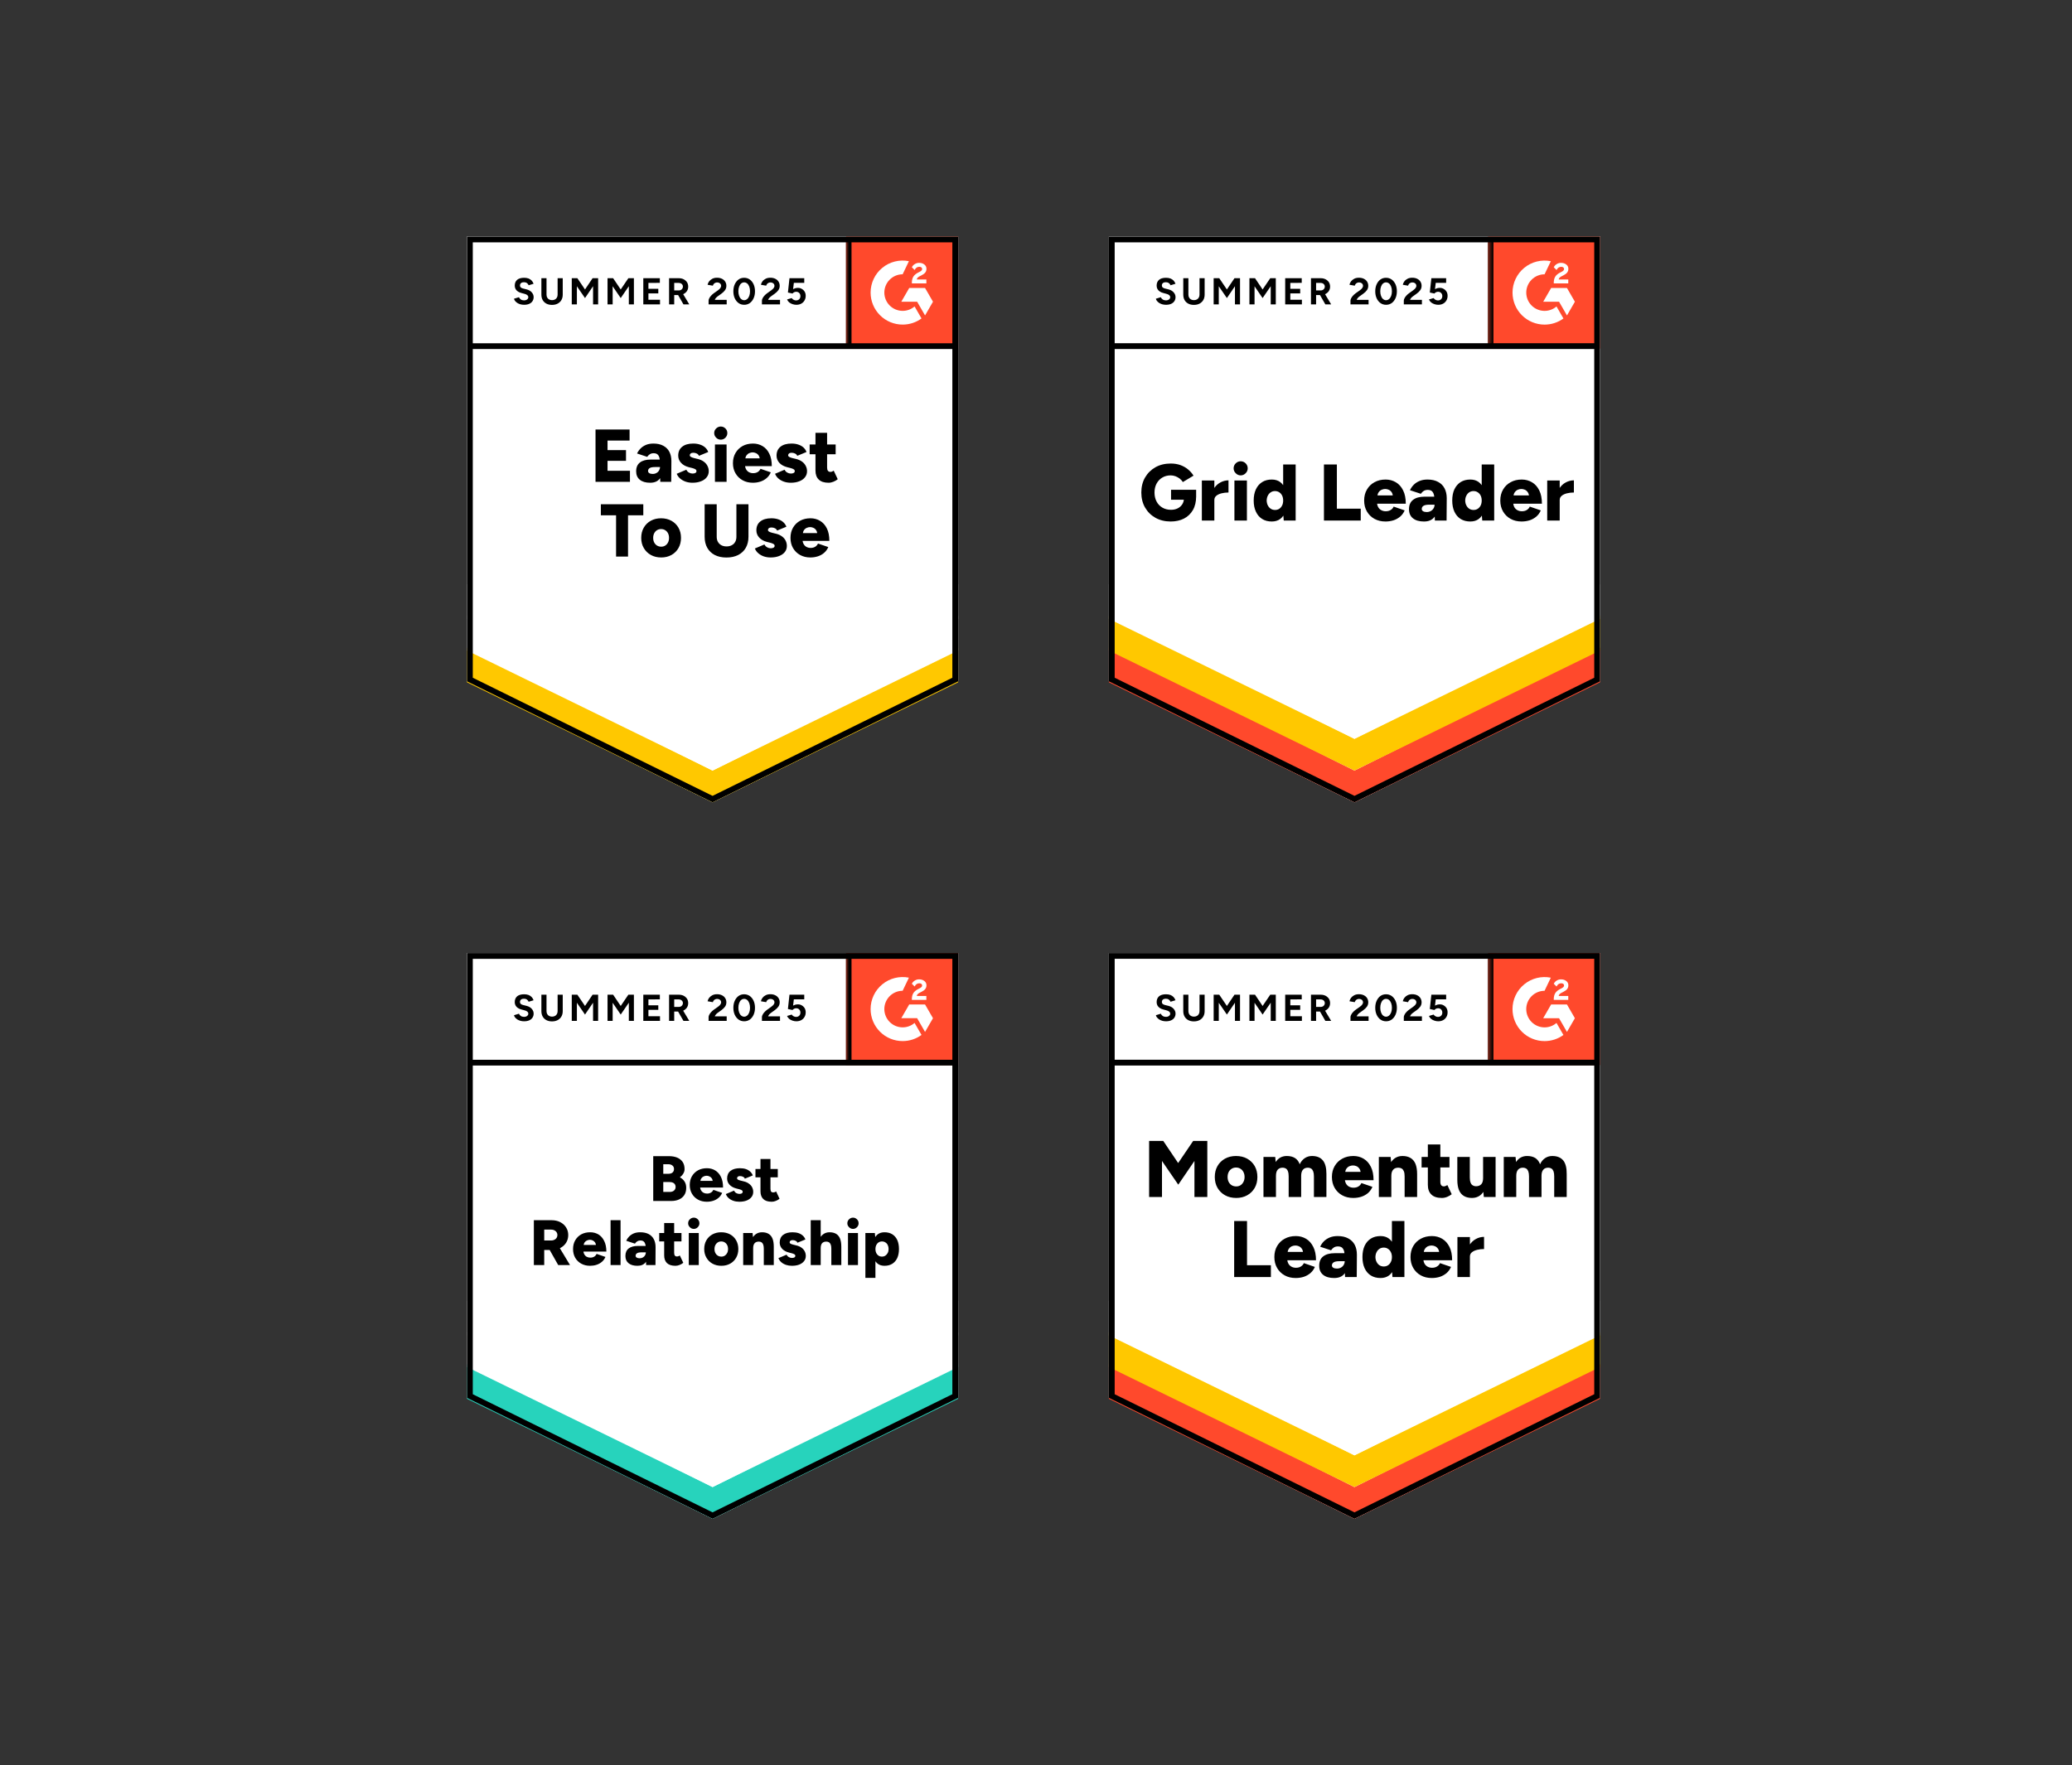 <svg width="399" height="340" viewBox="0 0 399 340" fill="none" xmlns="http://www.w3.org/2000/svg">
<rect x="0" y="0" width="399" height="340" fill="#333333" stroke="none"/>
<g clip-path="url(#clip0_13768_238789)">
<path d="M89.928 131.227L137.217 154.529L184.507 131.227V45.557H89.928V131.227Z" fill="white"/>
<path d="M89.928 131.227L137.217 154.529L184.507 131.227V45.557H89.928V131.227Z" fill="white"/>
<path d="M100.923 58.704C100.669 58.704 100.433 58.673 100.214 58.612C99.994 58.55 99.799 58.465 99.628 58.355C99.45 58.238 99.305 58.111 99.196 57.974C99.079 57.837 99.007 57.69 98.98 57.532L99.936 57.245C99.998 57.409 100.111 57.55 100.275 57.666C100.433 57.782 100.632 57.844 100.872 57.851C101.125 57.858 101.331 57.803 101.488 57.687C101.653 57.57 101.735 57.423 101.735 57.245C101.735 57.087 101.67 56.953 101.54 56.844C101.416 56.734 101.242 56.652 101.015 56.597L100.368 56.422C100.121 56.36 99.905 56.264 99.72 56.134C99.528 56.011 99.381 55.853 99.278 55.661C99.175 55.476 99.124 55.26 99.124 55.014C99.124 54.534 99.278 54.16 99.587 53.893C99.902 53.633 100.347 53.502 100.923 53.502C101.245 53.502 101.53 53.547 101.776 53.636C102.016 53.732 102.218 53.866 102.383 54.037C102.54 54.208 102.664 54.414 102.753 54.654L101.797 54.942C101.742 54.777 101.636 54.64 101.478 54.531C101.327 54.414 101.132 54.356 100.892 54.356C100.652 54.356 100.467 54.411 100.337 54.52C100.2 54.63 100.131 54.788 100.131 54.993C100.131 55.151 100.183 55.274 100.286 55.363C100.395 55.452 100.543 55.521 100.728 55.569L101.396 55.733C101.828 55.843 102.163 56.035 102.403 56.309C102.643 56.583 102.763 56.888 102.763 57.224C102.763 57.519 102.691 57.776 102.547 57.995C102.403 58.221 102.194 58.396 101.92 58.519C101.646 58.643 101.314 58.704 100.923 58.704ZM106.289 58.725C105.878 58.725 105.518 58.643 105.21 58.478C104.901 58.314 104.665 58.084 104.501 57.789C104.336 57.495 104.254 57.145 104.254 56.741V53.585H105.241V56.741C105.241 56.96 105.285 57.149 105.374 57.306C105.457 57.471 105.58 57.594 105.744 57.676C105.902 57.765 106.091 57.81 106.31 57.81C106.522 57.81 106.711 57.765 106.875 57.676C107.033 57.594 107.156 57.471 107.245 57.306C107.334 57.149 107.379 56.96 107.379 56.741V53.585H108.366V56.741C108.366 57.145 108.28 57.495 108.109 57.789C107.938 58.084 107.698 58.314 107.389 58.478C107.081 58.643 106.714 58.725 106.289 58.725ZM110.103 58.622V53.585H111.183L112.653 55.754L114.113 53.585H115.182V58.622H114.205V55.127L112.653 57.409L111.09 55.137V58.622H110.103ZM116.991 58.622V53.585H118.071L119.53 55.754L121.001 53.585H122.07V58.622H121.093V55.127L119.53 57.409L117.978 55.137V58.622H116.991ZM123.879 58.622V53.585H127.066V54.479L124.866 54.489V55.63H126.768V56.504H124.866V57.728H127.097V58.622H123.879ZM128.844 58.622V53.585H130.715C131.065 53.585 131.377 53.653 131.651 53.79C131.925 53.934 132.141 54.126 132.299 54.366C132.449 54.606 132.525 54.887 132.525 55.209C132.525 55.524 132.446 55.805 132.288 56.052C132.124 56.299 131.905 56.491 131.63 56.628C131.349 56.765 131.031 56.833 130.674 56.833H129.831V58.622H128.844ZM131.61 58.622L130.448 56.597L131.199 56.062L132.73 58.622H131.61ZM129.831 55.939H130.715C130.866 55.939 131 55.908 131.116 55.846C131.233 55.785 131.325 55.699 131.394 55.589C131.469 55.48 131.507 55.353 131.507 55.209C131.507 54.996 131.428 54.822 131.271 54.685C131.113 54.554 130.911 54.489 130.664 54.489H129.831V55.939ZM136.452 58.622V57.892C136.452 57.755 136.496 57.604 136.586 57.44C136.668 57.269 136.788 57.101 136.945 56.936C137.096 56.765 137.274 56.607 137.48 56.463L138.251 55.918C138.354 55.843 138.453 55.761 138.549 55.672C138.638 55.583 138.714 55.483 138.775 55.373C138.837 55.264 138.868 55.161 138.868 55.065C138.868 54.935 138.837 54.822 138.775 54.726C138.714 54.623 138.625 54.544 138.508 54.489C138.398 54.428 138.258 54.397 138.087 54.397C137.943 54.397 137.816 54.428 137.706 54.489C137.59 54.544 137.497 54.62 137.429 54.716C137.353 54.812 137.302 54.914 137.274 55.024L136.257 54.849C136.305 54.609 136.407 54.387 136.565 54.181C136.73 53.975 136.939 53.807 137.192 53.677C137.446 53.554 137.737 53.492 138.066 53.492C138.443 53.492 138.765 53.561 139.032 53.698C139.3 53.828 139.505 54.01 139.649 54.243C139.8 54.476 139.875 54.746 139.875 55.055C139.875 55.363 139.79 55.641 139.618 55.888C139.447 56.127 139.214 56.354 138.919 56.566L138.23 57.059C138.093 57.155 137.973 57.262 137.871 57.378C137.768 57.495 137.692 57.621 137.644 57.758H139.937V58.622H136.452ZM143.309 58.704C142.898 58.704 142.538 58.595 142.23 58.375C141.914 58.149 141.668 57.841 141.489 57.45C141.311 57.059 141.222 56.611 141.222 56.103C141.222 55.596 141.311 55.147 141.489 54.757C141.668 54.366 141.911 54.058 142.219 53.831C142.528 53.612 142.887 53.502 143.299 53.502C143.703 53.502 144.063 53.612 144.378 53.831C144.693 54.058 144.94 54.366 145.118 54.757C145.296 55.147 145.386 55.596 145.386 56.103C145.386 56.611 145.296 57.059 145.118 57.45C144.94 57.841 144.697 58.149 144.388 58.375C144.073 58.595 143.713 58.704 143.309 58.704ZM143.309 57.82C143.521 57.82 143.713 57.745 143.885 57.594C144.056 57.45 144.19 57.248 144.286 56.987C144.382 56.734 144.43 56.439 144.43 56.103C144.43 55.768 144.382 55.469 144.286 55.209C144.19 54.949 144.056 54.746 143.885 54.602C143.713 54.459 143.518 54.387 143.299 54.387C143.079 54.387 142.887 54.459 142.723 54.602C142.552 54.746 142.421 54.949 142.332 55.209C142.236 55.469 142.188 55.768 142.188 56.103C142.188 56.439 142.236 56.734 142.332 56.987C142.421 57.248 142.552 57.45 142.723 57.594C142.894 57.745 143.09 57.82 143.309 57.82ZM146.722 58.622V57.892C146.722 57.755 146.767 57.604 146.856 57.44C146.938 57.269 147.058 57.101 147.215 56.936C147.366 56.765 147.544 56.607 147.75 56.463L148.511 55.918C148.62 55.843 148.72 55.761 148.809 55.672C148.905 55.583 148.984 55.483 149.045 55.373C149.107 55.264 149.138 55.161 149.138 55.065C149.138 54.935 149.107 54.822 149.045 54.726C148.984 54.623 148.895 54.544 148.778 54.489C148.668 54.428 148.528 54.397 148.357 54.397C148.213 54.397 148.086 54.428 147.976 54.489C147.86 54.544 147.767 54.62 147.699 54.716C147.623 54.812 147.572 54.914 147.544 55.024L146.527 54.849C146.575 54.609 146.677 54.387 146.835 54.181C146.993 53.975 147.202 53.807 147.462 53.677C147.716 53.554 148.007 53.492 148.336 53.492C148.713 53.492 149.035 53.561 149.302 53.698C149.57 53.828 149.775 54.01 149.919 54.243C150.07 54.476 150.145 54.746 150.145 55.055C150.145 55.363 150.06 55.641 149.888 55.888C149.717 56.127 149.484 56.354 149.189 56.566L148.501 57.059C148.363 57.155 148.244 57.262 148.141 57.378C148.038 57.495 147.963 57.621 147.915 57.758H150.207V58.622H146.722ZM153.353 58.704C153.12 58.704 152.883 58.667 152.644 58.591C152.404 58.516 152.184 58.403 151.986 58.252C151.794 58.094 151.653 57.903 151.564 57.676L152.458 57.409C152.561 57.567 152.688 57.68 152.839 57.748C152.983 57.824 153.134 57.861 153.291 57.861C153.545 57.861 153.747 57.786 153.898 57.635C154.055 57.484 154.134 57.282 154.134 57.029C154.134 56.789 154.059 56.59 153.908 56.432C153.757 56.275 153.558 56.196 153.312 56.196C153.161 56.196 153.024 56.23 152.901 56.299C152.777 56.367 152.681 56.446 152.613 56.535L151.729 56.34L152.027 53.585H154.874V54.479H152.87L152.726 55.682C152.856 55.613 153 55.555 153.158 55.507C153.315 55.466 153.487 55.446 153.672 55.446C153.946 55.446 154.192 55.514 154.412 55.651C154.638 55.781 154.82 55.959 154.957 56.186C155.087 56.412 155.152 56.676 155.152 56.977C155.152 57.32 155.073 57.621 154.915 57.882C154.765 58.142 154.556 58.344 154.288 58.488C154.021 58.632 153.709 58.704 153.353 58.704Z" fill="black"/>
<path d="M114.678 92.803V82.728H121.237V84.856H116.991V86.696H120.548V88.763H116.991V90.675H121.309V92.803H114.678ZM127.148 92.803L127.097 91.251V89.215C127.097 88.831 127.063 88.495 126.994 88.207C126.926 87.92 126.806 87.697 126.634 87.539C126.463 87.375 126.203 87.293 125.853 87.293C125.586 87.293 125.353 87.354 125.154 87.478C124.948 87.601 124.774 87.772 124.63 87.992L122.676 87.344C122.841 86.994 123.064 86.676 123.345 86.388C123.626 86.1 123.975 85.867 124.393 85.689C124.804 85.517 125.284 85.432 125.832 85.432C126.579 85.432 127.21 85.572 127.724 85.853C128.245 86.127 128.636 86.515 128.896 87.015C129.156 87.515 129.287 88.105 129.287 88.783L129.256 92.803H127.148ZM125.195 92.978C124.338 92.978 123.677 92.786 123.211 92.402C122.738 92.018 122.502 91.477 122.502 90.778C122.502 90.017 122.748 89.448 123.242 89.071C123.728 88.701 124.414 88.516 125.298 88.516H127.272V89.955H126.141C125.661 89.955 125.318 90.02 125.113 90.15C124.9 90.287 124.794 90.476 124.794 90.716C124.794 90.887 124.873 91.024 125.031 91.127C125.188 91.23 125.408 91.281 125.689 91.281C125.963 91.281 126.206 91.22 126.418 91.096C126.631 90.98 126.795 90.819 126.912 90.613C127.035 90.414 127.097 90.195 127.097 89.955H127.652C127.652 90.915 127.453 91.658 127.056 92.186C126.651 92.714 126.031 92.978 125.195 92.978ZM133.358 92.978C132.885 92.978 132.446 92.909 132.042 92.772C131.631 92.628 131.278 92.429 130.983 92.176C130.681 91.922 130.459 91.614 130.315 91.251L132.165 90.469C132.289 90.723 132.46 90.908 132.679 91.024C132.898 91.148 133.125 91.209 133.358 91.209C133.598 91.209 133.786 91.168 133.923 91.086C134.053 91.004 134.118 90.891 134.118 90.747C134.118 90.589 134.05 90.469 133.913 90.387C133.769 90.298 133.57 90.219 133.317 90.15L132.689 89.996C132.018 89.825 131.504 89.54 131.147 89.143C130.784 88.746 130.603 88.283 130.603 87.755C130.603 87.015 130.86 86.443 131.374 86.038C131.881 85.634 132.583 85.432 133.481 85.432C133.995 85.432 134.444 85.5 134.828 85.637C135.218 85.768 135.547 85.956 135.815 86.203C136.075 86.45 136.264 86.734 136.38 87.056L134.591 87.796C134.523 87.604 134.386 87.457 134.18 87.354C133.974 87.251 133.748 87.2 133.502 87.2C133.289 87.2 133.125 87.248 133.008 87.344C132.892 87.433 132.833 87.553 132.833 87.704C132.833 87.82 132.905 87.92 133.049 88.002C133.186 88.084 133.389 88.159 133.656 88.228L134.417 88.413C134.869 88.53 135.249 88.704 135.558 88.937C135.866 89.17 136.096 89.445 136.246 89.76C136.404 90.068 136.483 90.401 136.483 90.757C136.483 91.209 136.349 91.6 136.082 91.929C135.822 92.265 135.455 92.522 134.982 92.7C134.509 92.885 133.968 92.978 133.358 92.978ZM137.675 92.803V85.607H139.917V92.803H137.675ZM138.796 84.681C138.46 84.681 138.165 84.555 137.912 84.301C137.658 84.047 137.531 83.753 137.531 83.417C137.531 83.06 137.658 82.762 137.912 82.522C138.165 82.276 138.46 82.152 138.796 82.152C139.146 82.152 139.444 82.276 139.69 82.522C139.937 82.762 140.06 83.06 140.06 83.417C140.06 83.753 139.937 84.047 139.69 84.301C139.444 84.555 139.146 84.681 138.796 84.681ZM144.974 92.978C144.227 92.978 143.566 92.817 142.99 92.494C142.415 92.172 141.962 91.727 141.633 91.158C141.304 90.596 141.14 89.945 141.14 89.205C141.14 88.458 141.308 87.8 141.644 87.231C141.973 86.669 142.425 86.227 143.001 85.905C143.576 85.589 144.245 85.432 145.005 85.432C145.684 85.432 146.297 85.596 146.846 85.925C147.394 86.247 147.826 86.731 148.141 87.375C148.463 88.019 148.624 88.821 148.624 89.78H143.217L143.463 89.503C143.463 89.832 143.528 90.12 143.659 90.366C143.796 90.62 143.984 90.812 144.224 90.942C144.464 91.072 144.731 91.137 145.026 91.137C145.382 91.137 145.684 91.059 145.931 90.901C146.177 90.737 146.349 90.534 146.445 90.294L148.429 90.973C148.237 91.425 147.966 91.799 147.617 92.094C147.267 92.395 146.866 92.618 146.414 92.762C145.961 92.906 145.482 92.978 144.974 92.978ZM143.515 88.567L143.289 88.279H146.517L146.311 88.567C146.311 88.218 146.239 87.937 146.095 87.724C145.951 87.512 145.773 87.361 145.56 87.272C145.348 87.176 145.139 87.128 144.933 87.128C144.721 87.128 144.505 87.176 144.286 87.272C144.073 87.361 143.892 87.512 143.741 87.724C143.59 87.937 143.515 88.218 143.515 88.567ZM152.284 92.978C151.811 92.978 151.372 92.909 150.968 92.772C150.557 92.628 150.204 92.429 149.909 92.176C149.614 91.922 149.395 91.614 149.251 91.251L151.091 90.469C151.215 90.723 151.386 90.908 151.605 91.024C151.825 91.148 152.051 91.209 152.284 91.209C152.524 91.209 152.712 91.168 152.849 91.086C152.979 91.004 153.045 90.891 153.045 90.747C153.045 90.589 152.976 90.469 152.839 90.387C152.702 90.298 152.503 90.219 152.243 90.15L151.626 89.996C150.954 89.825 150.437 89.54 150.074 89.143C149.717 88.746 149.539 88.283 149.539 87.755C149.539 87.015 149.793 86.443 150.3 86.038C150.807 85.634 151.513 85.432 152.417 85.432C152.925 85.432 153.37 85.5 153.754 85.637C154.145 85.768 154.474 85.956 154.741 86.203C155.001 86.45 155.19 86.734 155.306 87.056L153.517 87.796C153.456 87.604 153.319 87.457 153.106 87.354C152.901 87.251 152.674 87.2 152.428 87.2C152.215 87.2 152.051 87.248 151.934 87.344C151.825 87.433 151.77 87.553 151.77 87.704C151.77 87.82 151.838 87.92 151.975 88.002C152.112 88.084 152.315 88.159 152.582 88.228L153.353 88.413C153.798 88.53 154.175 88.704 154.484 88.937C154.792 89.17 155.022 89.445 155.173 89.76C155.33 90.068 155.409 90.401 155.409 90.757C155.409 91.209 155.275 91.6 155.008 91.929C154.748 92.265 154.381 92.522 153.908 92.7C153.442 92.885 152.901 92.978 152.284 92.978ZM159.562 92.978C158.712 92.978 158.079 92.772 157.66 92.361C157.242 91.956 157.033 91.374 157.033 90.613V83.365H159.274V90.058C159.274 90.346 159.329 90.555 159.439 90.685C159.542 90.822 159.703 90.891 159.922 90.891C160.011 90.891 160.114 90.87 160.231 90.829C160.347 90.781 160.453 90.723 160.549 90.654L161.32 92.299C161.094 92.491 160.82 92.652 160.498 92.782C160.176 92.912 159.864 92.978 159.562 92.978ZM155.913 87.488V85.607H160.919V87.488H155.913ZM118.636 107.195V99.249H115.706V97.121H123.879V99.249H120.939V107.195H118.636ZM127.333 107.37C126.573 107.37 125.904 107.209 125.329 106.887C124.753 106.565 124.301 106.119 123.972 105.55C123.643 104.988 123.478 104.337 123.478 103.597C123.478 102.857 123.639 102.206 123.961 101.644C124.284 101.075 124.732 100.63 125.308 100.307C125.891 99.985 126.552 99.824 127.292 99.824C128.046 99.824 128.714 99.985 129.297 100.307C129.879 100.63 130.332 101.075 130.654 101.644C130.976 102.206 131.137 102.857 131.137 103.597C131.137 104.337 130.976 104.988 130.654 105.55C130.332 106.119 129.883 106.565 129.307 106.887C128.731 107.209 128.074 107.37 127.333 107.37ZM127.333 105.293C127.621 105.293 127.878 105.222 128.104 105.078C128.331 104.934 128.509 104.735 128.639 104.481C128.769 104.228 128.834 103.933 128.834 103.597C128.834 103.261 128.769 102.967 128.639 102.713C128.509 102.46 128.327 102.261 128.094 102.117C127.868 101.973 127.604 101.901 127.303 101.901C127.008 101.901 126.744 101.973 126.511 102.117C126.285 102.261 126.107 102.46 125.976 102.713C125.846 102.967 125.781 103.261 125.781 103.597C125.781 103.933 125.846 104.228 125.976 104.481C126.107 104.735 126.288 104.934 126.521 105.078C126.754 105.222 127.025 105.293 127.333 105.293ZM139.886 107.38C139.022 107.38 138.275 107.219 137.645 106.897C137.014 106.568 136.531 106.106 136.195 105.509C135.859 104.906 135.691 104.193 135.691 103.371V97.121H138.015V103.371C138.015 103.755 138.09 104.084 138.241 104.358C138.398 104.639 138.618 104.855 138.899 105.006C139.18 105.163 139.519 105.242 139.917 105.242C140.3 105.242 140.636 105.163 140.924 105.006C141.212 104.855 141.431 104.639 141.582 104.358C141.733 104.084 141.808 103.755 141.808 103.371V97.121H144.131V103.371C144.131 104.193 143.96 104.906 143.617 105.509C143.275 106.106 142.785 106.568 142.147 106.897C141.51 107.219 140.756 107.38 139.886 107.38ZM148.408 107.37C147.935 107.37 147.493 107.302 147.082 107.164C146.678 107.021 146.328 106.822 146.033 106.568C145.732 106.315 145.509 106.006 145.365 105.643L147.205 104.862C147.336 105.115 147.51 105.3 147.73 105.417C147.949 105.54 148.175 105.602 148.408 105.602C148.648 105.602 148.833 105.561 148.963 105.479C149.1 105.396 149.169 105.283 149.169 105.139C149.169 104.982 149.097 104.862 148.953 104.779C148.816 104.69 148.617 104.612 148.357 104.543L147.74 104.389C147.068 104.217 146.554 103.933 146.198 103.536C145.835 103.138 145.653 102.675 145.653 102.148C145.653 101.407 145.907 100.835 146.414 100.431C146.928 100.026 147.634 99.824 148.531 99.824C149.039 99.824 149.488 99.893 149.878 100.03C150.269 100.16 150.594 100.349 150.855 100.595C151.122 100.842 151.314 101.126 151.431 101.449L149.642 102.189C149.573 101.997 149.436 101.85 149.231 101.747C149.025 101.644 148.799 101.593 148.552 101.593C148.34 101.593 148.175 101.641 148.059 101.736C147.942 101.826 147.884 101.945 147.884 102.096C147.884 102.213 147.952 102.312 148.089 102.394C148.233 102.477 148.439 102.552 148.706 102.621L149.467 102.806C149.919 102.922 150.3 103.097 150.608 103.33C150.917 103.563 151.146 103.837 151.297 104.152C151.448 104.461 151.523 104.793 151.523 105.15C151.523 105.602 151.393 105.993 151.132 106.322C150.865 106.657 150.498 106.914 150.032 107.093C149.56 107.278 149.018 107.37 148.408 107.37ZM156.046 107.37C155.299 107.37 154.638 107.209 154.062 106.887C153.487 106.565 153.034 106.119 152.705 105.55C152.383 104.988 152.222 104.337 152.222 103.597C152.222 102.85 152.387 102.192 152.716 101.623C153.045 101.061 153.497 100.619 154.073 100.297C154.648 99.982 155.317 99.824 156.077 99.824C156.756 99.824 157.369 99.989 157.917 100.318C158.466 100.64 158.901 101.123 159.223 101.767C159.545 102.412 159.706 103.213 159.706 104.173H154.289L154.535 103.895C154.535 104.224 154.604 104.512 154.741 104.759C154.871 105.012 155.056 105.204 155.296 105.335C155.536 105.465 155.807 105.53 156.108 105.53C156.458 105.53 156.756 105.451 157.003 105.293C157.249 105.129 157.421 104.927 157.517 104.687L159.501 105.365C159.309 105.818 159.038 106.191 158.689 106.486C158.339 106.788 157.938 107.01 157.486 107.154C157.033 107.298 156.554 107.37 156.046 107.37ZM154.597 102.96L154.36 102.672H157.589L157.383 102.96C157.383 102.61 157.311 102.329 157.167 102.117C157.023 101.904 156.845 101.754 156.632 101.664C156.427 101.569 156.218 101.521 156.005 101.521C155.793 101.521 155.577 101.569 155.358 101.664C155.145 101.754 154.964 101.904 154.813 102.117C154.669 102.329 154.597 102.61 154.597 102.96Z" fill="black"/>
<path d="M117.463 119.409V115.451H118.306L119.458 117.158L120.609 115.451H121.452V119.409H120.681V116.654L119.458 118.453L118.234 116.664V119.409H117.463ZM122.871 119.409V115.451H123.652V119.409H122.871ZM125.071 119.409V115.451H126.335C126.74 115.451 127.1 115.533 127.415 115.698C127.723 115.869 127.966 116.102 128.145 116.397C128.316 116.692 128.402 117.034 128.402 117.425C128.402 117.809 128.316 118.151 128.145 118.453C127.966 118.748 127.723 118.981 127.415 119.152C127.1 119.323 126.74 119.409 126.335 119.409H125.071ZM125.842 118.679H126.335C126.52 118.679 126.688 118.648 126.839 118.587C126.997 118.518 127.134 118.429 127.25 118.319C127.36 118.203 127.449 118.069 127.518 117.918C127.579 117.768 127.61 117.603 127.61 117.425C127.61 117.247 127.579 117.082 127.518 116.932C127.449 116.781 127.36 116.647 127.25 116.531C127.134 116.421 126.997 116.332 126.839 116.263C126.688 116.202 126.52 116.171 126.335 116.171H125.842V118.679ZM129.471 118.042V117.404H131.167V118.042H129.471ZM132.473 119.409V115.451H133.305L134.467 117.158L135.619 115.451H136.451V119.409H135.68V116.654L134.467 118.453L133.244 116.664V119.409H132.473ZM140.625 119.409L139.104 115.451H139.885L141.437 119.409H140.625ZM137.49 119.409L139.052 115.451H139.833L138.312 119.409H137.49ZM138.23 118.535V117.847H140.707V118.535H138.23ZM142.486 119.409V115.451H143.956C144.23 115.451 144.477 115.503 144.696 115.605C144.909 115.715 145.076 115.866 145.2 116.058C145.316 116.25 145.375 116.472 145.375 116.726C145.375 116.973 145.313 117.192 145.19 117.384C145.059 117.583 144.885 117.733 144.665 117.836C144.453 117.946 144.206 118.001 143.925 118.001H143.257V119.409H142.486ZM144.655 119.409L143.74 117.816L144.336 117.394L145.539 119.409H144.655ZM143.257 117.291H143.956C144.072 117.291 144.179 117.267 144.275 117.219C144.364 117.171 144.436 117.103 144.49 117.014C144.545 116.932 144.573 116.836 144.573 116.726C144.573 116.555 144.511 116.418 144.388 116.315C144.264 116.205 144.107 116.15 143.915 116.15H143.257V117.291ZM147.153 118.402L147.071 117.435L148.921 115.451H149.919L147.153 118.402ZM146.69 119.409V115.451H147.462V119.409H146.69ZM149.024 119.409L147.451 117.394L148.006 116.932L149.98 119.409H149.024ZM151.029 119.409V115.451H153.527V116.15H151.8V117.055H153.29V117.744H151.8V118.7H153.547V119.409H151.029ZM155.758 119.409V116.15H154.565V115.451H157.711V116.15H156.529V119.409H155.758Z" fill="black"/>
<path d="M162.918 45.557H184.507V67.145H162.918V45.557Z" fill="#FF492C"/>
<mask id="mask0_13768_238789" style="mask-type:luminance" maskUnits="userSpaceOnUse" x="162" y="45" width="23" height="23">
<path d="M162.916 45.557H184.504V67.145H162.916V45.557Z" fill="white"/>
</mask>
<g mask="url(#mask0_13768_238789)">
<path fill-rule="evenodd" clip-rule="evenodd" d="M178.388 53.824H176.543C176.594 53.535 176.772 53.374 177.133 53.191L177.474 53.018C178.081 52.707 178.405 52.356 178.405 51.785C178.411 51.619 178.376 51.455 178.303 51.306C178.23 51.158 178.121 51.029 177.987 50.933C177.713 50.728 177.379 50.627 176.995 50.627C176.697 50.624 176.404 50.707 176.153 50.867C175.911 51.009 175.717 51.22 175.595 51.473L176.13 52.007C176.337 51.589 176.638 51.384 177.034 51.384C177.368 51.384 177.574 51.556 177.574 51.795C177.574 51.995 177.474 52.162 177.089 52.356L176.872 52.462C176.398 52.702 176.069 52.974 175.88 53.285C175.69 53.591 175.595 53.986 175.595 54.459V54.586H178.388V53.825V53.824ZM178.136 55.469H175.087L173.562 58.111H176.611L178.136 60.753L179.661 58.111L178.136 55.469Z" fill="white"/>
<path fill-rule="evenodd" clip-rule="evenodd" d="M173.82 59.875C172.886 59.874 171.989 59.503 171.328 58.842C170.667 58.182 170.295 57.286 170.294 56.351C170.296 55.417 170.668 54.521 171.329 53.861C171.99 53.2 172.886 52.829 173.82 52.828L175.027 50.303C174.132 50.124 173.209 50.146 172.324 50.367C171.438 50.588 170.613 51.003 169.908 51.582C169.202 52.16 168.633 52.888 168.243 53.713C167.853 54.538 167.65 55.439 167.65 56.351C167.65 57.161 167.81 57.963 168.12 58.712C168.43 59.46 168.885 60.14 169.458 60.713C170.031 61.285 170.711 61.74 171.459 62.05C172.208 62.359 173.01 62.519 173.82 62.518C175.126 62.52 176.399 62.106 177.454 61.336L176.118 59.021C175.479 59.572 174.664 59.876 173.82 59.875Z" fill="white"/>
<path d="M163.417 46.242V66.667" stroke="black" stroke-width="1.115"/>
</g>
<path d="M89.928 131.421V124.738L137.217 148.426L184.507 124.738V131.421L137.217 154.531L89.928 131.421Z" fill="#FFC800"/>
<path d="M89.928 125.299V118.617L137.217 142.305L184.507 118.617V125.299L137.217 148.41L89.928 125.299Z" fill="white"/>
<path d="M89.928 119.198V112.516L137.217 136.205L184.507 112.516V119.198L137.217 142.308L89.928 119.198Z" fill="white"/>
<path d="M184.07 66.67H90.57M183.949 130.883L137.217 153.909L90.486 130.883V46.117H183.949V130.883Z" stroke="black" stroke-width="1.115"/>
<rect x="112.18" y="111.352" width="49.118" height="11.557" fill="white"/>
</g>
<g clip-path="url(#clip1_13768_238789)">
<path d="M213.537 131.227L260.826 154.529L308.116 131.227V45.557H213.537V131.227Z" fill="white"/>
<path d="M213.537 131.227L260.826 154.529L308.116 131.227V45.557H213.537V131.227Z" fill="white"/>
<path d="M224.53 58.704C224.276 58.704 224.04 58.673 223.82 58.612C223.601 58.55 223.406 58.465 223.234 58.355C223.056 58.238 222.912 58.111 222.803 57.974C222.686 57.837 222.614 57.69 222.587 57.532L223.543 57.245C223.605 57.409 223.718 57.55 223.882 57.666C224.04 57.782 224.239 57.844 224.478 57.851C224.732 57.858 224.938 57.803 225.095 57.687C225.26 57.57 225.342 57.423 225.342 57.245C225.342 57.087 225.277 56.953 225.147 56.844C225.023 56.734 224.848 56.652 224.622 56.597L223.975 56.422C223.728 56.36 223.512 56.264 223.327 56.134C223.135 56.011 222.988 55.853 222.885 55.661C222.782 55.476 222.731 55.26 222.731 55.014C222.731 54.534 222.885 54.16 223.193 53.893C223.509 53.633 223.954 53.502 224.53 53.502C224.852 53.502 225.136 53.547 225.383 53.636C225.623 53.732 225.825 53.866 225.99 54.037C226.147 54.208 226.271 54.414 226.36 54.654L225.404 54.942C225.349 54.777 225.243 54.64 225.085 54.531C224.934 54.414 224.739 54.356 224.499 54.356C224.259 54.356 224.074 54.411 223.944 54.52C223.807 54.63 223.738 54.788 223.738 54.993C223.738 55.151 223.79 55.274 223.892 55.363C224.002 55.452 224.149 55.521 224.334 55.569L225.003 55.733C225.434 55.843 225.77 56.035 226.01 56.309C226.25 56.583 226.37 56.888 226.37 57.224C226.37 57.519 226.298 57.776 226.154 57.995C226.01 58.221 225.801 58.396 225.527 58.519C225.253 58.643 224.92 58.704 224.53 58.704ZM229.896 58.725C229.485 58.725 229.125 58.643 228.817 58.478C228.508 58.314 228.272 58.084 228.107 57.789C227.943 57.495 227.861 57.145 227.861 56.741V53.585H228.848V56.741C228.848 56.96 228.892 57.149 228.981 57.306C229.063 57.471 229.187 57.594 229.351 57.676C229.509 57.765 229.697 57.81 229.917 57.81C230.129 57.81 230.318 57.765 230.482 57.676C230.64 57.594 230.763 57.471 230.852 57.306C230.941 57.149 230.986 56.96 230.986 56.741V53.585H231.973V56.741C231.973 57.145 231.887 57.495 231.716 57.789C231.544 58.084 231.305 58.314 230.996 58.478C230.688 58.643 230.321 58.725 229.896 58.725ZM233.71 58.622V53.585H234.79L236.26 55.754L237.72 53.585H238.789V58.622H237.812V55.127L236.26 57.409L234.697 55.137V58.622H233.71ZM240.598 58.622V53.585H241.677L243.137 55.754L244.607 53.585H245.677V58.622H244.7V55.127L243.137 57.409L241.585 55.137V58.622H240.598ZM247.486 58.622V53.585H250.673V54.479L248.473 54.489V55.63H250.375V56.504H248.473V57.728H250.704V58.622H247.486ZM252.451 58.622V53.585H254.322C254.672 53.585 254.984 53.653 255.258 53.79C255.532 53.934 255.748 54.126 255.906 54.366C256.056 54.606 256.132 54.887 256.132 55.209C256.132 55.524 256.053 55.805 255.895 56.052C255.731 56.299 255.511 56.491 255.237 56.628C254.956 56.765 254.638 56.833 254.281 56.833H253.438V58.622H252.451ZM255.217 58.622L254.055 56.597L254.806 56.062L256.337 58.622H255.217ZM253.438 55.939H254.322C254.473 55.939 254.607 55.908 254.723 55.846C254.84 55.785 254.932 55.699 255.001 55.589C255.076 55.48 255.114 55.353 255.114 55.209C255.114 54.996 255.035 54.822 254.877 54.685C254.72 54.554 254.518 54.489 254.271 54.489H253.438V55.939ZM260.059 58.622V57.892C260.059 57.755 260.103 57.604 260.192 57.44C260.275 57.269 260.395 57.101 260.552 56.936C260.703 56.765 260.881 56.607 261.087 56.463L261.858 55.918C261.961 55.843 262.06 55.761 262.156 55.672C262.245 55.583 262.32 55.483 262.382 55.373C262.444 55.264 262.475 55.161 262.475 55.065C262.475 54.935 262.444 54.822 262.382 54.726C262.32 54.623 262.231 54.544 262.115 54.489C262.005 54.428 261.865 54.397 261.693 54.397C261.549 54.397 261.423 54.428 261.313 54.489C261.196 54.544 261.104 54.62 261.035 54.716C260.96 54.812 260.909 54.914 260.881 55.024L259.863 54.849C259.911 54.609 260.014 54.387 260.172 54.181C260.336 53.975 260.545 53.807 260.799 53.677C261.053 53.554 261.344 53.492 261.673 53.492C262.05 53.492 262.372 53.561 262.639 53.698C262.906 53.828 263.112 54.01 263.256 54.243C263.407 54.476 263.482 54.746 263.482 55.055C263.482 55.363 263.396 55.641 263.225 55.888C263.054 56.127 262.821 56.354 262.526 56.566L261.837 57.059C261.7 57.155 261.58 57.262 261.477 57.378C261.375 57.495 261.299 57.621 261.251 57.758H263.544V58.622H260.059ZM266.916 58.704C266.505 58.704 266.145 58.595 265.836 58.375C265.521 58.149 265.274 57.841 265.096 57.45C264.918 57.059 264.829 56.611 264.829 56.103C264.829 55.596 264.918 55.147 265.096 54.757C265.274 54.366 265.518 54.058 265.826 53.831C266.134 53.612 266.494 53.502 266.906 53.502C267.31 53.502 267.67 53.612 267.985 53.831C268.3 54.058 268.547 54.366 268.725 54.757C268.903 55.147 268.992 55.596 268.992 56.103C268.992 56.611 268.903 57.059 268.725 57.45C268.547 57.841 268.304 58.149 267.995 58.375C267.68 58.595 267.32 58.704 266.916 58.704ZM266.916 57.82C267.128 57.82 267.32 57.745 267.491 57.594C267.663 57.45 267.796 57.248 267.892 56.987C267.988 56.734 268.036 56.439 268.036 56.103C268.036 55.768 267.988 55.469 267.892 55.209C267.796 54.949 267.663 54.746 267.491 54.602C267.32 54.459 267.125 54.387 266.906 54.387C266.686 54.387 266.494 54.459 266.33 54.602C266.158 54.746 266.028 54.949 265.939 55.209C265.843 55.469 265.795 55.768 265.795 56.103C265.795 56.439 265.843 56.734 265.939 56.987C266.028 57.248 266.158 57.45 266.33 57.594C266.501 57.745 266.696 57.82 266.916 57.82ZM270.329 58.622V57.892C270.329 57.755 270.373 57.604 270.463 57.44C270.545 57.269 270.665 57.101 270.822 56.936C270.973 56.765 271.151 56.607 271.357 56.463L272.118 55.918C272.227 55.843 272.327 55.761 272.416 55.672C272.512 55.583 272.591 55.483 272.652 55.373C272.714 55.264 272.745 55.161 272.745 55.065C272.745 54.935 272.714 54.822 272.652 54.726C272.591 54.623 272.501 54.544 272.385 54.489C272.275 54.428 272.135 54.397 271.963 54.397C271.82 54.397 271.693 54.428 271.583 54.489C271.467 54.544 271.374 54.62 271.306 54.716C271.23 54.812 271.179 54.914 271.151 55.024L270.134 54.849C270.182 54.609 270.284 54.387 270.442 54.181C270.6 53.975 270.809 53.807 271.069 53.677C271.323 53.554 271.614 53.492 271.943 53.492C272.32 53.492 272.642 53.561 272.909 53.698C273.177 53.828 273.382 54.01 273.526 54.243C273.677 54.476 273.752 54.746 273.752 55.055C273.752 55.363 273.667 55.641 273.495 55.888C273.324 56.127 273.091 56.354 272.796 56.566L272.107 57.059C271.97 57.155 271.85 57.262 271.748 57.378C271.645 57.495 271.569 57.621 271.521 57.758H273.814V58.622H270.329ZM276.96 58.704C276.727 58.704 276.49 58.667 276.25 58.591C276.01 58.516 275.791 58.403 275.592 58.252C275.401 58.094 275.26 57.903 275.171 57.676L276.065 57.409C276.168 57.567 276.295 57.68 276.446 57.748C276.59 57.824 276.74 57.861 276.898 57.861C277.152 57.861 277.354 57.786 277.505 57.635C277.662 57.484 277.741 57.282 277.741 57.029C277.741 56.789 277.666 56.59 277.515 56.432C277.364 56.275 277.165 56.196 276.919 56.196C276.768 56.196 276.631 56.23 276.507 56.299C276.384 56.367 276.288 56.446 276.22 56.535L275.335 56.34L275.634 53.585H278.481V54.479H276.477L276.333 55.682C276.463 55.613 276.607 55.555 276.764 55.507C276.922 55.466 277.093 55.446 277.278 55.446C277.553 55.446 277.799 55.514 278.019 55.651C278.245 55.781 278.426 55.959 278.563 56.186C278.694 56.412 278.759 56.676 278.759 56.977C278.759 57.32 278.68 57.621 278.522 57.882C278.372 58.142 278.163 58.344 277.895 58.488C277.628 58.632 277.316 58.704 276.96 58.704ZM225.434 100.443C224.324 100.443 223.344 100.203 222.494 99.723C221.651 99.25 220.987 98.592 220.5 97.749C220.02 96.913 219.78 95.95 219.78 94.86C219.78 93.771 220.02 92.808 220.5 91.972C220.987 91.135 221.651 90.478 222.494 89.998C223.344 89.518 224.324 89.278 225.434 89.278C226.127 89.278 226.75 89.377 227.306 89.576C227.868 89.782 228.358 90.059 228.776 90.409C229.201 90.758 229.553 91.159 229.834 91.612L227.778 92.846C227.628 92.599 227.425 92.376 227.172 92.177C226.918 91.985 226.644 91.835 226.349 91.725C226.048 91.615 225.743 91.56 225.434 91.56C224.831 91.56 224.293 91.701 223.82 91.982C223.354 92.256 222.988 92.643 222.72 93.144C222.453 93.644 222.32 94.216 222.32 94.86C222.32 95.511 222.45 96.084 222.71 96.577C222.964 97.078 223.334 97.472 223.82 97.76C224.3 98.047 224.859 98.191 225.496 98.191C225.983 98.191 226.411 98.099 226.781 97.914C227.151 97.729 227.443 97.472 227.655 97.143C227.874 96.814 227.984 96.43 227.984 95.991L230.338 95.59C230.338 96.639 230.129 97.523 229.711 98.243C229.286 98.969 228.71 99.517 227.984 99.888C227.251 100.258 226.401 100.443 225.434 100.443ZM225.506 96.248V94.336H230.338V95.806L228.95 96.248H225.506ZM233.206 96.269C233.206 95.433 233.374 94.737 233.71 94.182C234.046 93.627 234.468 93.212 234.975 92.938C235.482 92.657 236.013 92.516 236.568 92.516V94.86C236.095 94.86 235.65 94.912 235.232 95.015C234.82 95.117 234.485 95.275 234.224 95.487C233.971 95.7 233.844 95.971 233.844 96.3L233.206 96.269ZM231.438 100.258V92.547H233.844V100.258H231.438ZM237.709 100.258V92.547H240.115V100.258H237.709ZM238.912 91.56C238.549 91.56 238.234 91.423 237.966 91.149C237.692 90.882 237.555 90.567 237.555 90.203C237.555 89.826 237.692 89.504 237.966 89.237C238.234 88.977 238.549 88.846 238.912 88.846C239.282 88.846 239.601 88.977 239.868 89.237C240.135 89.504 240.269 89.826 240.269 90.203C240.269 90.567 240.135 90.882 239.868 91.149C239.601 91.423 239.282 91.56 238.912 91.56ZM247.208 100.258L247.095 98.829V89.463H249.501V100.258H247.208ZM244.906 100.443C244.186 100.443 243.569 100.282 243.055 99.96C242.534 99.637 242.133 99.171 241.852 98.561C241.564 97.958 241.42 97.239 241.42 96.403C241.42 95.559 241.564 94.836 241.852 94.233C242.133 93.637 242.534 93.174 243.055 92.846C243.569 92.523 244.186 92.362 244.906 92.362C245.543 92.362 246.081 92.523 246.52 92.846C246.958 93.174 247.284 93.637 247.496 94.233C247.715 94.836 247.825 95.559 247.825 96.403C247.825 97.239 247.715 97.958 247.496 98.561C247.284 99.171 246.958 99.637 246.52 99.96C246.081 100.282 245.543 100.443 244.906 100.443ZM245.543 98.222C245.838 98.222 246.105 98.147 246.345 97.996C246.578 97.838 246.763 97.622 246.9 97.348C247.03 97.081 247.095 96.766 247.095 96.403C247.095 96.046 247.03 95.731 246.9 95.457C246.763 95.183 246.578 94.97 246.345 94.819C246.105 94.662 245.831 94.583 245.522 94.583C245.214 94.583 244.943 94.662 244.71 94.819C244.47 94.97 244.282 95.183 244.145 95.457C244.008 95.731 243.932 96.046 243.919 96.403C243.932 96.766 244.008 97.081 244.145 97.348C244.282 97.622 244.474 97.838 244.72 97.996C244.96 98.147 245.234 98.222 245.543 98.222ZM254.949 100.258V89.463H257.437V97.975H262.033V100.258H254.949ZM266.792 100.443C265.991 100.443 265.281 100.271 264.664 99.929C264.048 99.586 263.564 99.11 263.215 98.5C262.865 97.897 262.691 97.198 262.691 96.403C262.691 95.601 262.869 94.898 263.225 94.295C263.575 93.685 264.061 93.212 264.685 92.876C265.295 92.534 266.008 92.362 266.823 92.362C267.55 92.362 268.208 92.537 268.797 92.887C269.387 93.236 269.853 93.757 270.195 94.449C270.538 95.135 270.709 95.991 270.709 97.019H264.911L265.168 96.731C265.168 97.081 265.24 97.389 265.384 97.657C265.528 97.924 265.73 98.126 265.991 98.263C266.244 98.4 266.532 98.469 266.854 98.469C267.231 98.469 267.553 98.383 267.82 98.212C268.081 98.047 268.263 97.835 268.365 97.574L270.493 98.304C270.288 98.784 269.996 99.185 269.62 99.507C269.243 99.822 268.814 100.059 268.334 100.216C267.848 100.367 267.334 100.443 266.792 100.443ZM265.24 95.724L264.983 95.415H268.437L268.221 95.724C268.221 95.347 268.146 95.046 267.995 94.819C267.844 94.593 267.653 94.429 267.42 94.326C267.193 94.23 266.967 94.182 266.741 94.182C266.522 94.182 266.296 94.23 266.063 94.326C265.829 94.429 265.634 94.593 265.477 94.819C265.319 95.046 265.24 95.347 265.24 95.724ZM276.312 100.258L276.25 98.592V96.423C276.25 96.012 276.213 95.652 276.137 95.344C276.069 95.035 275.942 94.792 275.757 94.614C275.572 94.442 275.294 94.357 274.924 94.357C274.636 94.357 274.383 94.422 274.163 94.552C273.951 94.689 273.766 94.874 273.608 95.107L271.511 94.418C271.689 94.034 271.929 93.688 272.231 93.38C272.532 93.072 272.906 92.825 273.351 92.64C273.79 92.455 274.304 92.362 274.893 92.362C275.695 92.362 276.374 92.513 276.929 92.815C277.484 93.109 277.899 93.524 278.173 94.058C278.454 94.593 278.594 95.227 278.594 95.96L278.563 100.258H276.312ZM274.215 100.443C273.296 100.443 272.587 100.237 272.087 99.826C271.58 99.415 271.326 98.835 271.326 98.088C271.326 97.273 271.59 96.666 272.118 96.269C272.639 95.865 273.372 95.662 274.318 95.662H276.435V97.204H275.233C274.719 97.204 274.348 97.276 274.122 97.42C273.896 97.564 273.783 97.766 273.783 98.027C273.783 98.212 273.865 98.356 274.03 98.459C274.201 98.568 274.438 98.623 274.739 98.623C275.034 98.623 275.294 98.558 275.52 98.428C275.747 98.304 275.925 98.133 276.055 97.914C276.185 97.701 276.25 97.465 276.25 97.204H276.847C276.847 98.232 276.631 99.031 276.199 99.6C275.767 100.162 275.106 100.443 274.215 100.443ZM285.431 100.258L285.328 98.829V89.463H287.734V100.258H285.431ZM283.138 100.443C282.419 100.443 281.798 100.282 281.277 99.96C280.763 99.637 280.363 99.171 280.075 98.561C279.794 97.958 279.653 97.239 279.653 96.403C279.653 95.559 279.794 94.836 280.075 94.233C280.363 93.637 280.763 93.174 281.277 92.846C281.798 92.523 282.419 92.362 283.138 92.362C283.776 92.362 284.314 92.523 284.752 92.846C285.184 93.174 285.51 93.637 285.729 94.233C285.941 94.836 286.048 95.559 286.048 96.403C286.048 97.239 285.941 97.958 285.729 98.561C285.51 99.171 285.184 99.637 284.752 99.96C284.314 100.282 283.776 100.443 283.138 100.443ZM283.765 98.222C284.067 98.222 284.334 98.147 284.567 97.996C284.807 97.838 284.996 97.622 285.133 97.348C285.263 97.081 285.328 96.766 285.328 96.403C285.328 96.046 285.263 95.731 285.133 95.457C284.996 95.183 284.807 94.97 284.567 94.819C284.334 94.662 284.063 94.583 283.755 94.583C283.447 94.583 283.172 94.662 282.933 94.819C282.7 94.97 282.515 95.183 282.377 95.457C282.234 95.731 282.158 96.046 282.151 96.403C282.158 96.766 282.234 97.081 282.377 97.348C282.515 97.622 282.703 97.838 282.943 97.996C283.183 98.147 283.457 98.222 283.765 98.222ZM293.007 100.443C292.206 100.443 291.496 100.271 290.879 99.929C290.263 99.586 289.779 99.11 289.43 98.5C289.08 97.897 288.906 97.198 288.906 96.403C288.906 95.601 289.084 94.898 289.44 94.295C289.79 93.685 290.276 93.212 290.9 92.876C291.51 92.534 292.223 92.362 293.038 92.362C293.765 92.362 294.423 92.537 295.012 92.887C295.601 93.236 296.068 93.757 296.41 94.449C296.753 95.135 296.924 95.991 296.924 97.019H291.126L291.393 96.731C291.393 97.081 291.462 97.389 291.599 97.657C291.743 97.924 291.945 98.126 292.206 98.263C292.459 98.4 292.747 98.469 293.069 98.469C293.453 98.469 293.775 98.383 294.035 98.212C294.296 98.047 294.477 97.835 294.58 97.574L296.708 98.304C296.503 98.784 296.211 99.185 295.834 99.507C295.458 99.822 295.029 100.059 294.549 100.216C294.063 100.367 293.549 100.443 293.007 100.443ZM291.445 95.724L291.198 95.415H294.652L294.447 95.724C294.447 95.347 294.368 95.046 294.21 94.819C294.059 94.593 293.871 94.429 293.645 94.326C293.419 94.23 293.189 94.182 292.956 94.182C292.73 94.182 292.504 94.23 292.277 94.326C292.044 94.429 291.849 94.593 291.691 94.819C291.527 95.046 291.445 95.347 291.445 95.724ZM299.72 96.269C299.72 95.433 299.885 94.737 300.214 94.182C300.55 93.627 300.971 93.212 301.478 92.938C301.992 92.657 302.527 92.516 303.082 92.516V94.86C302.609 94.86 302.164 94.912 301.746 95.015C301.328 95.117 300.992 95.275 300.738 95.487C300.478 95.7 300.348 95.971 300.348 96.3L299.72 96.269ZM297.942 100.258V92.547H300.348V100.258H297.942Z" fill="black"/>
<path d="M286.527 45.557H308.116V67.145H286.527V45.557Z" fill="#FF492C"/>
<mask id="mask1_13768_238789" style="mask-type:luminance" maskUnits="userSpaceOnUse" x="286" y="45" width="23" height="23">
<path d="M286.527 45.557H308.116V67.145H286.527V45.557Z" fill="white"/>
</mask>
<g mask="url(#mask1_13768_238789)">
<path fill-rule="evenodd" clip-rule="evenodd" d="M301.999 53.826H300.155C300.205 53.537 300.383 53.376 300.745 53.193L301.085 53.02C301.693 52.709 302.016 52.358 302.016 51.787C302.023 51.621 301.988 51.457 301.915 51.308C301.842 51.16 301.733 51.032 301.598 50.935C301.325 50.73 300.99 50.629 300.606 50.629C300.308 50.626 300.016 50.709 299.764 50.868C299.522 51.011 299.329 51.222 299.207 51.475L299.741 52.009C299.948 51.591 300.249 51.386 300.645 51.386C300.979 51.386 301.186 51.558 301.186 51.797C301.186 51.997 301.085 52.164 300.701 52.358L300.484 52.464C300.01 52.704 299.681 52.976 299.492 53.286C299.301 53.593 299.207 53.988 299.207 54.461V54.588H301.999V53.827V53.826ZM301.747 55.471H298.698L297.173 58.113H300.223L301.747 60.755L303.273 58.113L301.747 55.471Z" fill="white"/>
<path fill-rule="evenodd" clip-rule="evenodd" d="M297.433 59.879C296.498 59.878 295.602 59.507 294.941 58.846C294.28 58.186 293.908 57.29 293.907 56.355C293.908 55.421 294.281 54.525 294.942 53.865C295.603 53.204 296.499 52.833 297.433 52.832L298.64 50.307C297.745 50.128 296.822 50.15 295.936 50.371C295.051 50.592 294.226 51.007 293.52 51.586C292.815 52.164 292.246 52.892 291.856 53.717C291.465 54.541 291.263 55.443 291.263 56.355C291.263 57.165 291.423 57.967 291.733 58.716C292.043 59.464 292.497 60.144 293.07 60.717C293.643 61.289 294.324 61.744 295.072 62.053C295.821 62.363 296.623 62.523 297.433 62.522C298.739 62.524 300.012 62.11 301.067 61.34L299.731 59.025C299.092 59.576 298.277 59.88 297.433 59.879Z" fill="white"/>
<path d="M287.03 46.242V66.667" stroke="black" stroke-width="1.115"/>
</g>
<path d="M213.537 131.421V124.738L260.826 148.426L308.116 124.738V131.421L260.826 154.531L213.537 131.421Z" fill="#FF492C"/>
<path d="M213.537 125.299V118.617L260.826 142.305L308.116 118.617V125.299L260.826 148.41L213.537 125.299Z" fill="#FFC800"/>
<path d="M213.537 119.198V112.516L260.826 136.205L308.116 112.516V119.198L260.826 142.308L213.537 119.198Z" fill="white"/>
<path d="M307.679 66.668H214.179M307.557 130.881L260.826 153.907L214.094 130.881V46.115H307.557V130.881Z" stroke="black" stroke-width="1.115"/>
</g>
<g clip-path="url(#clip2_13768_238789)">
<path d="M89.927 269.227L137.217 292.529L184.507 269.227V183.557H89.927V269.227Z" fill="white"/>
<path d="M89.927 269.227L137.217 292.529L184.507 269.227V183.557H89.927V269.227Z" fill="white"/>
<path d="M100.922 196.704C100.669 196.704 100.432 196.673 100.213 196.612C99.994 196.55 99.799 196.464 99.627 196.355C99.449 196.238 99.305 196.112 99.195 195.974C99.079 195.837 99.007 195.69 98.98 195.532L99.936 195.245C99.997 195.409 100.11 195.55 100.275 195.666C100.432 195.783 100.631 195.844 100.871 195.851C101.125 195.858 101.33 195.803 101.488 195.687C101.652 195.57 101.735 195.423 101.735 195.245C101.735 195.087 101.67 194.953 101.539 194.844C101.416 194.734 101.241 194.652 101.015 194.597L100.367 194.422C100.121 194.36 99.905 194.264 99.72 194.134C99.528 194.011 99.38 193.853 99.278 193.661C99.175 193.476 99.123 193.26 99.123 193.014C99.123 192.534 99.278 192.16 99.586 191.893C99.901 191.633 100.347 191.502 100.922 191.502C101.245 191.502 101.529 191.547 101.776 191.636C102.016 191.732 102.218 191.866 102.382 192.037C102.54 192.208 102.663 192.414 102.752 192.654L101.796 192.942C101.741 192.777 101.635 192.64 101.478 192.531C101.327 192.414 101.132 192.356 100.892 192.356C100.652 192.356 100.467 192.411 100.337 192.52C100.199 192.63 100.131 192.788 100.131 192.993C100.131 193.151 100.182 193.274 100.285 193.363C100.395 193.452 100.542 193.521 100.727 193.569L101.395 193.733C101.827 193.843 102.163 194.035 102.403 194.309C102.643 194.583 102.763 194.888 102.763 195.224C102.763 195.519 102.691 195.776 102.547 195.995C102.403 196.221 102.194 196.396 101.92 196.519C101.646 196.643 101.313 196.704 100.922 196.704ZM106.289 196.725C105.878 196.725 105.518 196.643 105.209 196.478C104.901 196.314 104.665 196.084 104.5 195.789C104.336 195.495 104.253 195.145 104.253 194.741V191.585H105.24V194.741C105.24 194.96 105.285 195.149 105.374 195.306C105.456 195.471 105.579 195.594 105.744 195.676C105.902 195.765 106.09 195.81 106.309 195.81C106.522 195.81 106.71 195.765 106.875 195.676C107.032 195.594 107.156 195.471 107.245 195.306C107.334 195.149 107.379 194.96 107.379 194.741V191.585H108.365V194.741C108.365 195.145 108.28 195.495 108.108 195.789C107.937 196.084 107.697 196.314 107.389 196.478C107.08 196.643 106.714 196.725 106.289 196.725ZM110.103 196.622V191.585H111.182L112.652 193.754L114.112 191.585H115.181V196.622H114.205V193.127L112.652 195.409L111.09 193.137V196.622H110.103ZM116.991 196.622V191.585H118.07L119.53 193.754L121 191.585H122.069V196.622H121.093V193.127L119.53 195.409L117.978 193.137V196.622H116.991ZM123.879 196.622V191.585H127.065V192.479L124.865 192.489V193.631H126.767V194.504H124.865V195.728H127.096V196.622H123.879ZM128.844 196.622V191.585H130.715C131.065 191.585 131.376 191.653 131.651 191.79C131.925 191.934 132.141 192.126 132.298 192.366C132.449 192.606 132.524 192.887 132.524 193.209C132.524 193.524 132.446 193.805 132.288 194.052C132.123 194.299 131.904 194.491 131.63 194.628C131.349 194.765 131.03 194.833 130.674 194.833H129.831V196.622H128.844ZM131.609 196.622L130.448 194.597L131.198 194.062L132.73 196.622H131.609ZM129.831 193.939H130.715C130.866 193.939 130.999 193.908 131.116 193.846C131.232 193.785 131.325 193.699 131.394 193.589C131.469 193.48 131.507 193.353 131.507 193.209C131.507 192.997 131.428 192.822 131.27 192.685C131.113 192.554 130.91 192.489 130.664 192.489H129.831V193.939ZM136.451 196.622V195.892C136.451 195.755 136.496 195.604 136.585 195.44C136.667 195.269 136.787 195.101 136.945 194.936C137.096 194.765 137.274 194.607 137.479 194.463L138.251 193.918C138.353 193.843 138.453 193.761 138.549 193.672C138.638 193.583 138.713 193.483 138.775 193.373C138.836 193.264 138.867 193.161 138.867 193.065C138.867 192.935 138.836 192.822 138.775 192.726C138.713 192.623 138.624 192.544 138.508 192.489C138.398 192.428 138.257 192.397 138.086 192.397C137.942 192.397 137.815 192.428 137.706 192.489C137.589 192.544 137.497 192.62 137.428 192.716C137.353 192.812 137.301 192.914 137.274 193.024L136.256 192.849C136.304 192.609 136.407 192.387 136.565 192.181C136.729 191.975 136.938 191.807 137.192 191.677C137.445 191.554 137.736 191.492 138.065 191.492C138.442 191.492 138.765 191.561 139.032 191.698C139.299 191.828 139.505 192.01 139.649 192.243C139.799 192.476 139.875 192.746 139.875 193.055C139.875 193.363 139.789 193.641 139.618 193.888C139.446 194.127 139.213 194.354 138.919 194.566L138.23 195.059C138.093 195.155 137.973 195.262 137.87 195.378C137.767 195.495 137.692 195.621 137.644 195.759H139.937V196.622H136.451ZM143.308 196.704C142.897 196.704 142.537 196.595 142.229 196.375C141.914 196.149 141.667 195.841 141.489 195.45C141.311 195.059 141.222 194.611 141.222 194.103C141.222 193.596 141.311 193.147 141.489 192.757C141.667 192.366 141.91 192.058 142.219 191.831C142.527 191.612 142.887 191.502 143.298 191.502C143.703 191.502 144.062 191.612 144.378 191.831C144.693 192.058 144.94 192.366 145.118 192.757C145.296 193.147 145.385 193.596 145.385 194.103C145.385 194.611 145.296 195.059 145.118 195.45C144.94 195.841 144.696 196.149 144.388 196.375C144.073 196.595 143.713 196.704 143.308 196.704ZM143.308 195.82C143.521 195.82 143.713 195.745 143.884 195.594C144.056 195.45 144.189 195.248 144.285 194.988C144.381 194.734 144.429 194.439 144.429 194.103C144.429 193.768 144.381 193.469 144.285 193.209C144.189 192.949 144.056 192.746 143.884 192.602C143.713 192.459 143.517 192.387 143.298 192.387C143.079 192.387 142.887 192.459 142.722 192.602C142.551 192.746 142.421 192.949 142.332 193.209C142.236 193.469 142.188 193.768 142.188 194.103C142.188 194.439 142.236 194.734 142.332 194.988C142.421 195.248 142.551 195.45 142.722 195.594C142.894 195.745 143.089 195.82 143.308 195.82ZM146.722 196.622V195.892C146.722 195.755 146.766 195.604 146.855 195.44C146.937 195.269 147.057 195.101 147.215 194.936C147.366 194.765 147.544 194.607 147.75 194.463L148.51 193.918C148.62 193.843 148.719 193.761 148.808 193.672C148.904 193.583 148.983 193.483 149.045 193.373C149.107 193.264 149.137 193.161 149.137 193.065C149.137 192.935 149.107 192.822 149.045 192.726C148.983 192.623 148.894 192.544 148.778 192.489C148.668 192.428 148.527 192.397 148.356 192.397C148.212 192.397 148.085 192.428 147.976 192.489C147.859 192.544 147.767 192.62 147.698 192.716C147.623 192.812 147.571 192.914 147.544 193.024L146.526 192.849C146.574 192.609 146.677 192.387 146.835 192.181C146.992 191.975 147.201 191.807 147.462 191.677C147.715 191.554 148.007 191.492 148.336 191.492C148.713 191.492 149.035 191.561 149.302 191.698C149.569 191.828 149.775 192.01 149.919 192.243C150.07 192.476 150.145 192.746 150.145 193.055C150.145 193.363 150.059 193.641 149.888 193.888C149.717 194.127 149.484 194.354 149.189 194.566L148.5 195.059C148.363 195.155 148.243 195.262 148.14 195.378C148.037 195.495 147.962 195.621 147.914 195.759H150.207V196.622H146.722ZM153.352 196.704C153.119 196.704 152.883 196.667 152.643 196.591C152.403 196.516 152.184 196.403 151.985 196.252C151.793 196.094 151.653 195.902 151.564 195.676L152.458 195.409C152.561 195.567 152.688 195.68 152.838 195.748C152.982 195.824 153.133 195.861 153.291 195.861C153.544 195.861 153.746 195.786 153.897 195.635C154.055 195.484 154.134 195.282 154.134 195.029C154.134 194.789 154.058 194.59 153.908 194.432C153.757 194.275 153.558 194.196 153.311 194.196C153.16 194.196 153.023 194.23 152.9 194.299C152.777 194.367 152.681 194.446 152.612 194.535L151.728 194.34L152.026 191.585H154.874V192.479H152.869L152.725 193.682C152.855 193.613 152.999 193.555 153.157 193.507C153.315 193.466 153.486 193.445 153.671 193.445C153.945 193.445 154.192 193.514 154.411 193.651C154.637 193.781 154.819 193.959 154.956 194.186C155.086 194.412 155.151 194.676 155.151 194.977C155.151 195.32 155.073 195.621 154.915 195.882C154.764 196.142 154.555 196.345 154.288 196.488C154.021 196.632 153.709 196.704 153.352 196.704Z" fill="black"/>
<path d="M125.791 231.317V222.682H128.814C129.403 222.682 129.924 222.771 130.376 222.949C130.828 223.134 131.185 223.412 131.445 223.782C131.699 224.152 131.826 224.621 131.826 225.19C131.826 225.492 131.743 225.776 131.579 226.043C131.421 226.311 131.202 226.55 130.921 226.763C131.319 226.969 131.62 227.239 131.826 227.575C132.038 227.904 132.144 228.312 132.144 228.798C132.144 229.34 132.021 229.799 131.774 230.176C131.528 230.553 131.185 230.837 130.746 231.029C130.314 231.221 129.807 231.317 129.225 231.317H125.791ZM127.724 229.569H128.999C129.334 229.569 129.602 229.48 129.8 229.302C129.999 229.124 130.099 228.894 130.099 228.613C130.099 228.319 129.996 228.086 129.79 227.914C129.585 227.75 129.3 227.668 128.937 227.668H127.724V229.569ZM127.724 226.074H128.752C129.067 226.074 129.317 225.995 129.502 225.838C129.694 225.673 129.79 225.447 129.79 225.159C129.79 224.865 129.687 224.638 129.482 224.481C129.283 224.316 129.016 224.234 128.68 224.234H127.724V226.074ZM136.102 231.461C135.465 231.461 134.9 231.324 134.406 231.05C133.913 230.776 133.525 230.395 133.244 229.909C132.963 229.422 132.823 228.864 132.823 228.233C132.823 227.589 132.963 227.027 133.244 226.547C133.532 226.06 133.923 225.68 134.416 225.406C134.91 225.139 135.482 225.005 136.133 225.005C136.716 225.005 137.24 225.142 137.706 225.416C138.179 225.697 138.552 226.115 138.827 226.67C139.101 227.219 139.238 227.904 139.238 228.727H134.601L134.807 228.49C134.807 228.771 134.865 229.018 134.982 229.23C135.098 229.443 135.259 229.607 135.465 229.724C135.671 229.833 135.9 229.888 136.154 229.888C136.455 229.888 136.712 229.82 136.925 229.683C137.137 229.546 137.285 229.374 137.367 229.169L139.063 229.755C138.899 230.138 138.666 230.457 138.364 230.711C138.069 230.964 137.727 231.153 137.336 231.276C136.952 231.399 136.541 231.461 136.102 231.461ZM134.858 227.688L134.663 227.441H137.429L137.254 227.688C137.254 227.387 137.192 227.143 137.069 226.958C136.945 226.78 136.791 226.653 136.606 226.578C136.428 226.496 136.25 226.455 136.071 226.455C135.886 226.455 135.701 226.496 135.516 226.578C135.331 226.653 135.177 226.78 135.054 226.958C134.924 227.143 134.858 227.387 134.858 227.688ZM142.373 231.461C141.969 231.461 141.592 231.403 141.243 231.286C140.893 231.17 140.591 231.002 140.338 230.783C140.084 230.563 139.896 230.296 139.772 229.981L141.345 229.323C141.455 229.535 141.602 229.693 141.787 229.796C141.979 229.898 142.175 229.95 142.373 229.95C142.579 229.95 142.74 229.916 142.857 229.847C142.966 229.772 143.021 229.672 143.021 229.549C143.021 229.419 142.963 229.316 142.846 229.241C142.73 229.172 142.558 229.107 142.332 229.045L141.808 228.912C141.232 228.761 140.79 228.517 140.482 228.182C140.173 227.839 140.019 227.441 140.019 226.989C140.019 226.352 140.235 225.862 140.667 225.519C141.105 225.176 141.712 225.005 142.486 225.005C142.918 225.005 143.302 225.06 143.638 225.169C143.967 225.286 144.244 225.45 144.471 225.663C144.697 225.869 144.861 226.112 144.964 226.393L143.432 227.02C143.377 226.855 143.261 226.732 143.083 226.65C142.905 226.561 142.709 226.516 142.497 226.516C142.312 226.516 142.171 226.557 142.075 226.64C141.979 226.715 141.931 226.818 141.931 226.948C141.931 227.051 141.99 227.136 142.106 227.205C142.223 227.274 142.397 227.335 142.63 227.39L143.288 227.555C143.672 227.65 143.994 227.801 144.255 228.007C144.522 228.206 144.721 228.439 144.851 228.706C144.981 228.973 145.046 229.261 145.046 229.569C145.046 229.953 144.933 230.286 144.707 230.567C144.481 230.855 144.166 231.077 143.761 231.235C143.364 231.386 142.901 231.461 142.373 231.461ZM148.614 231.461C147.88 231.461 147.335 231.286 146.979 230.937C146.623 230.587 146.444 230.09 146.444 229.446V223.227H148.367V228.963C148.367 229.21 148.411 229.391 148.5 229.508C148.59 229.617 148.73 229.672 148.922 229.672C148.997 229.672 149.083 229.655 149.179 229.621C149.282 229.587 149.374 229.539 149.457 229.477L150.114 230.885C149.923 231.05 149.686 231.187 149.405 231.297C149.131 231.406 148.867 231.461 148.614 231.461ZM145.478 226.763V225.149H149.775V226.763H145.478ZM102.804 243.654V235.018H106.197C106.827 235.018 107.382 235.138 107.862 235.378C108.349 235.625 108.729 235.964 109.003 236.396C109.284 236.827 109.425 237.321 109.425 237.876C109.425 238.438 109.284 238.938 109.003 239.377C108.722 239.809 108.338 240.148 107.852 240.395C107.358 240.635 106.796 240.755 106.166 240.755H104.799V243.654H102.804ZM107.492 243.654L105.549 240.22L107.04 239.13L109.764 243.654H107.492ZM104.799 238.925H106.135C106.368 238.925 106.574 238.88 106.752 238.791C106.937 238.702 107.081 238.579 107.184 238.421C107.286 238.256 107.338 238.075 107.338 237.876C107.338 237.574 107.225 237.324 106.999 237.126C106.772 236.927 106.474 236.827 106.104 236.827H104.799V238.925ZM113.629 243.798C112.985 243.798 112.416 243.66 111.923 243.386C111.429 243.112 111.042 242.732 110.761 242.245C110.487 241.759 110.35 241.2 110.35 240.569C110.35 239.925 110.49 239.363 110.771 238.884C111.052 238.397 111.44 238.017 111.933 237.742C112.427 237.475 112.999 237.341 113.65 237.341C114.233 237.341 114.76 237.479 115.233 237.753C115.699 238.034 116.069 238.452 116.343 239.007C116.624 239.555 116.765 240.241 116.765 241.063H112.118L112.334 240.826C112.334 241.107 112.392 241.354 112.509 241.567C112.619 241.779 112.776 241.944 112.982 242.06C113.187 242.17 113.42 242.225 113.681 242.225C113.982 242.225 114.239 242.156 114.452 242.019C114.657 241.882 114.801 241.711 114.884 241.505L116.59 242.091C116.426 242.475 116.193 242.793 115.891 243.047C115.59 243.301 115.247 243.489 114.863 243.612C114.472 243.736 114.061 243.798 113.629 243.798ZM112.386 240.025L112.18 239.778H114.945L114.771 240.025C114.771 239.723 114.709 239.48 114.586 239.295C114.462 239.117 114.311 238.99 114.133 238.914C113.955 238.832 113.773 238.791 113.588 238.791C113.41 238.791 113.228 238.832 113.043 238.914C112.858 238.99 112.701 239.117 112.571 239.295C112.447 239.48 112.386 239.723 112.386 240.025ZM117.577 243.654V235.018H119.5V243.654H117.577ZM124.424 243.654L124.372 242.317V240.58C124.372 240.251 124.345 239.963 124.29 239.716C124.228 239.469 124.126 239.278 123.982 239.141C123.831 238.997 123.608 238.925 123.314 238.925C123.081 238.925 122.878 238.979 122.707 239.089C122.536 239.199 122.388 239.346 122.265 239.531L120.589 238.976C120.726 238.674 120.915 238.4 121.155 238.154C121.401 237.907 121.7 237.708 122.049 237.557C122.405 237.413 122.817 237.341 123.283 237.341C123.927 237.341 124.472 237.458 124.917 237.691C125.363 237.931 125.695 238.267 125.914 238.698C126.134 239.123 126.243 239.627 126.243 240.21L126.223 243.654H124.424ZM122.748 243.798C122.015 243.798 121.446 243.633 121.042 243.304C120.637 242.975 120.435 242.512 120.435 241.916C120.435 241.265 120.644 240.779 121.062 240.456C121.487 240.134 122.076 239.973 122.83 239.973H124.516V241.207H123.56C123.149 241.207 122.851 241.265 122.666 241.382C122.488 241.498 122.399 241.659 122.399 241.865C122.399 242.016 122.467 242.132 122.604 242.214C122.741 242.303 122.926 242.348 123.159 242.348C123.399 242.348 123.612 242.297 123.797 242.194C123.975 242.091 124.115 241.954 124.218 241.783C124.321 241.604 124.372 241.412 124.372 241.207H124.856C124.856 242.029 124.681 242.667 124.331 243.119C123.989 243.571 123.461 243.798 122.748 243.798ZM130.068 243.798C129.341 243.798 128.796 243.623 128.433 243.273C128.077 242.924 127.899 242.427 127.899 241.783V235.563H129.821V241.299C129.821 241.546 129.869 241.728 129.965 241.844C130.054 241.954 130.191 242.009 130.376 242.009C130.452 242.009 130.541 241.992 130.643 241.957C130.739 241.923 130.828 241.875 130.911 241.813L131.579 243.222C131.38 243.386 131.144 243.523 130.87 243.633C130.595 243.743 130.328 243.798 130.068 243.798ZM126.943 239.099V237.485H131.229V239.099H126.943ZM132.638 243.654V237.485H134.56V243.654H132.638ZM133.604 236.694C133.316 236.694 133.063 236.584 132.843 236.365C132.624 236.152 132.514 235.902 132.514 235.614C132.514 235.306 132.624 235.049 132.843 234.843C133.063 234.631 133.316 234.525 133.604 234.525C133.899 234.525 134.152 234.631 134.365 234.843C134.577 235.049 134.684 235.306 134.684 235.614C134.684 235.902 134.577 236.152 134.365 236.365C134.152 236.584 133.899 236.694 133.604 236.694ZM138.919 243.798C138.268 243.798 137.696 243.66 137.202 243.386C136.709 243.112 136.322 242.732 136.041 242.245C135.753 241.759 135.609 241.2 135.609 240.569C135.609 239.939 135.746 239.38 136.02 238.894C136.301 238.407 136.688 238.027 137.182 237.753C137.682 237.479 138.248 237.341 138.878 237.341C139.529 237.341 140.105 237.479 140.605 237.753C141.099 238.027 141.482 238.407 141.757 238.894C142.038 239.38 142.178 239.939 142.178 240.569C142.178 241.2 142.038 241.759 141.757 242.245C141.482 242.732 141.099 243.112 140.605 243.386C140.112 243.66 139.55 243.798 138.919 243.798ZM138.919 242.029C139.166 242.029 139.385 241.968 139.577 241.844C139.769 241.721 139.92 241.55 140.029 241.33C140.146 241.111 140.204 240.857 140.204 240.569C140.204 240.282 140.146 240.028 140.029 239.809C139.92 239.589 139.766 239.418 139.567 239.295C139.375 239.171 139.149 239.11 138.888 239.11C138.635 239.11 138.409 239.171 138.21 239.295C138.018 239.418 137.864 239.589 137.747 239.809C137.638 240.028 137.583 240.282 137.583 240.569C137.583 240.857 137.638 241.111 137.747 241.33C137.864 241.55 138.021 241.721 138.22 241.844C138.419 241.968 138.652 242.029 138.919 242.029ZM143.114 243.654V237.485H144.923L145.036 238.616V243.654H143.114ZM147.082 243.654V240.498H149.004V243.654H147.082ZM147.082 240.498C147.082 240.169 147.044 239.908 146.969 239.716C146.9 239.517 146.797 239.374 146.66 239.284C146.523 239.195 146.355 239.147 146.157 239.141C145.786 239.134 145.509 239.233 145.324 239.439C145.132 239.651 145.036 239.97 145.036 240.395H144.46C144.46 239.744 144.556 239.192 144.748 238.74C144.947 238.28 145.218 237.931 145.56 237.691C145.903 237.458 146.3 237.341 146.753 237.341C147.246 237.341 147.661 237.441 147.997 237.64C148.333 237.838 148.586 238.143 148.757 238.555C148.922 238.966 149.004 239.493 149.004 240.138V240.498H147.082ZM152.5 243.798C152.095 243.798 151.718 243.739 151.369 243.623C151.019 243.506 150.718 243.338 150.464 243.119C150.21 242.9 150.022 242.632 149.899 242.317L151.471 241.659C151.581 241.872 151.732 242.029 151.924 242.132C152.109 242.235 152.301 242.286 152.5 242.286C152.705 242.286 152.866 242.252 152.983 242.184C153.099 242.108 153.157 242.009 153.157 241.885C153.157 241.755 153.096 241.652 152.972 241.577C152.856 241.508 152.685 241.443 152.458 241.382L151.934 241.248C151.358 241.097 150.916 240.854 150.608 240.518C150.3 240.175 150.145 239.778 150.145 239.326C150.145 238.688 150.361 238.198 150.793 237.855C151.232 237.513 151.838 237.341 152.613 237.341C153.044 237.341 153.428 237.396 153.764 237.506C154.1 237.622 154.381 237.787 154.607 237.999C154.833 238.205 154.994 238.448 155.09 238.729L153.558 239.356C153.504 239.192 153.387 239.069 153.209 238.986C153.031 238.897 152.835 238.853 152.623 238.853C152.445 238.853 152.304 238.894 152.201 238.976C152.105 239.051 152.057 239.154 152.057 239.284C152.057 239.387 152.116 239.473 152.232 239.541C152.356 239.61 152.53 239.672 152.757 239.727L153.414 239.891C153.798 239.987 154.124 240.138 154.391 240.343C154.652 240.542 154.847 240.775 154.977 241.042C155.107 241.31 155.172 241.598 155.172 241.906C155.172 242.29 155.059 242.622 154.833 242.903C154.607 243.191 154.295 243.414 153.898 243.571C153.493 243.722 153.027 243.798 152.5 243.798ZM156.118 243.654V235.018H158.041V243.654H156.118ZM160.086 243.654V240.498H162.009V243.654H160.086ZM160.086 240.498C160.086 240.169 160.049 239.908 159.973 239.716C159.898 239.517 159.792 239.374 159.655 239.284C159.518 239.195 159.353 239.147 159.161 239.141C158.791 239.134 158.51 239.233 158.318 239.439C158.133 239.651 158.041 239.97 158.041 240.395H157.455C157.455 239.744 157.554 239.192 157.753 238.74C157.952 238.28 158.222 237.931 158.565 237.691C158.908 237.458 159.298 237.341 159.737 237.341C160.244 237.341 160.666 237.441 161.001 237.64C161.337 237.838 161.591 238.143 161.762 238.555C161.927 238.966 162.009 239.493 162.009 240.138V240.498H160.086ZM163.294 243.654V237.485H165.216V243.654H163.294ZM164.26 236.694C163.972 236.694 163.719 236.584 163.5 236.365C163.28 236.152 163.171 235.902 163.171 235.614C163.171 235.306 163.28 235.049 163.5 234.843C163.719 234.631 163.972 234.525 164.26 234.525C164.555 234.525 164.809 234.631 165.021 234.843C165.233 235.049 165.34 235.306 165.34 235.614C165.34 235.902 165.233 236.152 165.021 236.365C164.809 236.584 164.555 236.694 164.26 236.694ZM166.645 246.121V237.485H168.465L168.578 238.616V246.121H166.645ZM170.326 243.798C169.819 243.798 169.39 243.671 169.041 243.417C168.698 243.157 168.441 242.783 168.27 242.297C168.091 241.81 168.002 241.234 168.002 240.569C168.002 239.898 168.091 239.319 168.27 238.832C168.441 238.352 168.698 237.982 169.041 237.722C169.39 237.468 169.819 237.341 170.326 237.341C170.901 237.341 171.398 237.468 171.816 237.722C172.234 237.982 172.557 238.352 172.783 238.832C173.002 239.319 173.112 239.898 173.112 240.569C173.112 241.234 173.002 241.81 172.783 242.297C172.557 242.783 172.234 243.157 171.816 243.417C171.398 243.671 170.901 243.798 170.326 243.798ZM169.832 242.029C170.079 242.029 170.298 241.968 170.49 241.844C170.675 241.721 170.826 241.55 170.943 241.33C171.059 241.111 171.117 240.857 171.117 240.569C171.117 240.282 171.062 240.028 170.953 239.809C170.85 239.589 170.699 239.418 170.5 239.295C170.309 239.171 170.089 239.11 169.843 239.11C169.596 239.11 169.376 239.171 169.185 239.295C168.993 239.418 168.842 239.593 168.732 239.819C168.629 240.038 168.578 240.288 168.578 240.569C168.578 240.857 168.629 241.111 168.732 241.33C168.842 241.55 168.989 241.721 169.174 241.844C169.366 241.968 169.586 242.029 169.832 242.029Z" fill="black"/>
<path d="M162.918 183.557H184.507V205.145H162.918V183.557Z" fill="#FF492C"/>
<mask id="mask2_13768_238789" style="mask-type:luminance" maskUnits="userSpaceOnUse" x="162" y="183" width="23" height="23">
<path d="M162.916 183.557H184.504V205.145H162.916V183.557Z" fill="white"/>
</mask>
<g mask="url(#mask2_13768_238789)">
<path fill-rule="evenodd" clip-rule="evenodd" d="M178.387 191.824H176.543C176.593 191.535 176.771 191.374 177.133 191.191L177.473 191.018C178.081 190.707 178.405 190.356 178.405 189.785C178.411 189.619 178.376 189.455 178.303 189.306C178.23 189.158 178.121 189.03 177.986 188.933C177.713 188.728 177.379 188.627 176.994 188.627C176.696 188.624 176.404 188.707 176.152 188.867C175.911 189.009 175.717 189.22 175.595 189.473L176.13 190.007C176.336 189.589 176.637 189.384 177.033 189.384C177.367 189.384 177.574 189.556 177.574 189.795C177.574 189.995 177.473 190.162 177.089 190.356L176.872 190.462C176.398 190.702 176.069 190.974 175.88 191.285C175.69 191.591 175.595 191.986 175.595 192.459V192.586H178.387V191.825V191.824ZM178.135 193.469H175.086L173.562 196.111H176.611L178.135 198.753L179.661 196.111L178.135 193.469Z" fill="white"/>
<path fill-rule="evenodd" clip-rule="evenodd" d="M173.82 197.875C172.886 197.874 171.989 197.503 171.328 196.842C170.667 196.182 170.295 195.286 170.294 194.351C170.296 193.417 170.668 192.521 171.329 191.861C171.99 191.2 172.886 190.829 173.82 190.828L175.027 188.303C174.132 188.124 173.209 188.146 172.324 188.367C171.438 188.588 170.613 189.003 169.908 189.582C169.202 190.16 168.633 190.888 168.243 191.713C167.853 192.538 167.65 193.439 167.65 194.351C167.65 195.161 167.81 195.963 168.12 196.712C168.43 197.46 168.885 198.14 169.458 198.713C170.031 199.286 170.711 199.74 171.459 200.05C172.208 200.359 173.01 200.519 173.82 200.518C175.126 200.521 176.399 200.106 177.454 199.336L176.118 197.021C175.479 197.572 174.664 197.876 173.82 197.875Z" fill="white"/>
<path d="M163.417 184.242V204.667" stroke="black" stroke-width="1.115"/>
</g>
<path d="M89.927 269.421V262.738L137.217 286.426L184.507 262.738V269.421L137.217 292.531L89.927 269.421Z" fill="#27D3BC"/>
<path d="M89.927 263.299V256.617L137.217 280.305L184.507 256.617V263.299L137.217 286.41L89.927 263.299Z" fill="white"/>
<path d="M89.927 257.198V250.516L137.217 274.205L184.507 250.516V257.198L137.217 280.308L89.927 257.198Z" fill="white"/>
<path d="M184.07 204.67H90.57M183.949 268.883L137.217 291.909L90.486 268.883V184.117H183.949V268.883Z" stroke="black" stroke-width="1.115"/>
</g>
<g clip-path="url(#clip3_13768_238789)">
<path d="M213.536 269.227L260.825 292.529L308.115 269.227V183.557H213.536V269.227Z" fill="white"/>
<path d="M213.536 269.227L260.825 292.529L308.115 269.227V183.557H213.536V269.227Z" fill="white"/>
<path d="M224.53 196.704C224.277 196.704 224.04 196.673 223.821 196.612C223.602 196.55 223.406 196.464 223.235 196.355C223.057 196.238 222.913 196.112 222.803 195.974C222.687 195.837 222.615 195.69 222.587 195.532L223.543 195.245C223.605 195.409 223.718 195.55 223.883 195.666C224.04 195.783 224.239 195.844 224.479 195.851C224.733 195.858 224.938 195.803 225.096 195.687C225.26 195.57 225.343 195.423 225.343 195.245C225.343 195.087 225.277 194.953 225.147 194.844C225.024 194.734 224.849 194.652 224.623 194.597L223.975 194.422C223.729 194.36 223.513 194.264 223.328 194.134C223.136 194.011 222.988 193.853 222.886 193.661C222.783 193.476 222.731 193.26 222.731 193.014C222.731 192.534 222.886 192.16 223.194 191.893C223.509 191.633 223.955 191.502 224.53 191.502C224.853 191.502 225.137 191.547 225.384 191.636C225.624 191.732 225.826 191.866 225.99 192.037C226.148 192.208 226.271 192.414 226.36 192.654L225.404 192.942C225.349 192.777 225.243 192.64 225.086 192.531C224.935 192.414 224.739 192.356 224.5 192.356C224.26 192.356 224.075 192.411 223.944 192.52C223.807 192.63 223.739 192.788 223.739 192.993C223.739 193.151 223.79 193.274 223.893 193.363C224.003 193.452 224.15 193.521 224.335 193.569L225.003 193.733C225.435 193.843 225.771 194.035 226.011 194.309C226.251 194.583 226.371 194.888 226.371 195.224C226.371 195.519 226.299 195.776 226.155 195.995C226.011 196.221 225.802 196.396 225.528 196.519C225.253 196.643 224.921 196.704 224.53 196.704ZM229.897 196.725C229.486 196.725 229.126 196.643 228.817 196.478C228.509 196.314 228.272 196.084 228.108 195.789C227.943 195.495 227.861 195.145 227.861 194.741V191.585H228.848V194.741C228.848 194.96 228.893 195.149 228.982 195.306C229.064 195.471 229.187 195.594 229.352 195.676C229.51 195.765 229.698 195.81 229.917 195.81C230.13 195.81 230.318 195.765 230.483 195.676C230.64 195.594 230.764 195.471 230.853 195.306C230.942 195.149 230.986 194.96 230.986 194.741V191.585H231.973V194.741C231.973 195.145 231.888 195.495 231.716 195.789C231.545 196.084 231.305 196.314 230.997 196.478C230.688 196.643 230.322 196.725 229.897 196.725ZM233.711 196.622V191.585H234.79L236.26 193.754L237.72 191.585H238.789V196.622H237.813V193.127L236.26 195.409L234.698 193.137V196.622H233.711ZM240.599 196.622V191.585H241.678L243.138 193.754L244.608 191.585H245.677V196.622H244.7V193.127L243.138 195.409L241.586 193.137V196.622H240.599ZM247.486 196.622V191.585H250.673V192.479L248.473 192.489V193.631H250.375V194.504H248.473V195.728H250.704V196.622H247.486ZM252.452 196.622V191.585H254.323C254.672 191.585 254.984 191.653 255.258 191.79C255.533 191.934 255.748 192.126 255.906 192.366C256.057 192.606 256.132 192.887 256.132 193.209C256.132 193.524 256.053 193.805 255.896 194.052C255.731 194.299 255.512 194.491 255.238 194.628C254.957 194.765 254.638 194.833 254.282 194.833H253.439V196.622H252.452ZM255.217 196.622L254.056 194.597L254.806 194.062L256.338 196.622H255.217ZM253.439 193.939H254.323C254.474 193.939 254.607 193.908 254.724 193.846C254.84 193.785 254.933 193.699 255.001 193.589C255.077 193.48 255.115 193.353 255.115 193.209C255.115 192.997 255.036 192.822 254.878 192.685C254.72 192.554 254.518 192.489 254.272 192.489H253.439V193.939ZM260.059 196.622V195.892C260.059 195.755 260.104 195.604 260.193 195.44C260.275 195.269 260.395 195.101 260.553 194.936C260.704 194.765 260.882 194.607 261.087 194.463L261.858 193.918C261.961 193.843 262.061 193.761 262.157 193.672C262.246 193.583 262.321 193.483 262.383 193.373C262.444 193.264 262.475 193.161 262.475 193.065C262.475 192.935 262.444 192.822 262.383 192.726C262.321 192.623 262.232 192.544 262.115 192.489C262.006 192.428 261.865 192.397 261.694 192.397C261.55 192.397 261.423 192.428 261.314 192.489C261.197 192.544 261.105 192.62 261.036 192.716C260.961 192.812 260.909 192.914 260.882 193.024L259.864 192.849C259.912 192.609 260.015 192.387 260.172 192.181C260.337 191.975 260.546 191.807 260.8 191.677C261.053 191.554 261.344 191.492 261.673 191.492C262.05 191.492 262.372 191.561 262.64 191.698C262.907 191.828 263.113 192.01 263.257 192.243C263.407 192.476 263.483 192.746 263.483 193.055C263.483 193.363 263.397 193.641 263.226 193.888C263.054 194.127 262.821 194.354 262.527 194.566L261.838 195.059C261.701 195.155 261.581 195.262 261.478 195.378C261.375 195.495 261.3 195.621 261.252 195.759H263.544V196.622H260.059ZM266.916 196.704C266.505 196.704 266.145 196.595 265.837 196.375C265.522 196.149 265.275 195.841 265.097 195.45C264.919 195.059 264.829 194.611 264.829 194.103C264.829 193.596 264.919 193.147 265.097 192.757C265.275 192.366 265.518 192.058 265.827 191.831C266.135 191.612 266.495 191.502 266.906 191.502C267.31 191.502 267.67 191.612 267.986 191.831C268.301 192.058 268.548 192.366 268.726 192.757C268.904 193.147 268.993 193.596 268.993 194.103C268.993 194.611 268.904 195.059 268.726 195.45C268.548 195.841 268.304 196.149 267.996 196.375C267.681 196.595 267.321 196.704 266.916 196.704ZM266.916 195.82C267.129 195.82 267.321 195.745 267.492 195.594C267.663 195.45 267.797 195.248 267.893 194.988C267.989 194.734 268.037 194.439 268.037 194.103C268.037 193.768 267.989 193.469 267.893 193.209C267.797 192.949 267.663 192.746 267.492 192.602C267.321 192.459 267.125 192.387 266.906 192.387C266.687 192.387 266.495 192.459 266.33 192.602C266.159 192.746 266.029 192.949 265.94 193.209C265.844 193.469 265.796 193.768 265.796 194.103C265.796 194.439 265.844 194.734 265.94 194.988C266.029 195.248 266.159 195.45 266.33 195.594C266.502 195.745 266.697 195.82 266.916 195.82ZM270.329 196.622V195.892C270.329 195.755 270.374 195.604 270.463 195.44C270.545 195.269 270.665 195.101 270.823 194.936C270.974 194.765 271.152 194.607 271.357 194.463L272.118 193.918C272.228 193.843 272.327 193.761 272.416 193.672C272.512 193.583 272.591 193.483 272.653 193.373C272.715 193.264 272.745 193.161 272.745 193.065C272.745 192.935 272.715 192.822 272.653 192.726C272.591 192.623 272.502 192.544 272.386 192.489C272.276 192.428 272.135 192.397 271.964 192.397C271.82 192.397 271.693 192.428 271.584 192.489C271.467 192.544 271.375 192.62 271.306 192.716C271.231 192.812 271.179 192.914 271.152 193.024L270.134 192.849C270.182 192.609 270.285 192.387 270.443 192.181C270.6 191.975 270.809 191.807 271.07 191.677C271.323 191.554 271.615 191.492 271.943 191.492C272.32 191.492 272.643 191.561 272.91 191.698C273.177 191.828 273.383 192.01 273.527 192.243C273.677 192.476 273.753 192.746 273.753 193.055C273.753 193.363 273.667 193.641 273.496 193.888C273.324 194.127 273.091 194.354 272.797 194.566L272.108 195.059C271.971 195.155 271.851 195.262 271.748 195.378C271.645 195.495 271.57 195.621 271.522 195.759H273.815V196.622H270.329ZM276.96 196.704C276.727 196.704 276.491 196.667 276.251 196.591C276.011 196.516 275.792 196.403 275.593 196.252C275.401 196.094 275.261 195.902 275.172 195.676L276.066 195.409C276.169 195.567 276.296 195.68 276.446 195.748C276.59 195.824 276.741 195.861 276.899 195.861C277.152 195.861 277.354 195.786 277.505 195.635C277.663 195.484 277.742 195.282 277.742 195.029C277.742 194.789 277.666 194.59 277.515 194.432C277.365 194.275 277.166 194.196 276.919 194.196C276.768 194.196 276.631 194.23 276.508 194.299C276.385 194.367 276.289 194.446 276.22 194.535L275.336 194.34L275.634 191.585H278.482V192.479H276.477L276.333 193.682C276.463 193.613 276.607 193.555 276.765 193.507C276.923 193.466 277.094 193.445 277.279 193.445C277.553 193.445 277.8 193.514 278.019 193.651C278.245 193.781 278.427 193.959 278.564 194.186C278.694 194.412 278.759 194.676 278.759 194.977C278.759 195.32 278.681 195.621 278.523 195.882C278.372 196.142 278.163 196.345 277.896 196.488C277.629 196.632 277.317 196.704 276.96 196.704Z" fill="black"/>
<path d="M221.283 230.546V219.752H224.008L226.876 224.008L229.765 219.752H232.489V230.546H230.011V223.607L226.896 228.172L223.761 223.607V230.546H221.283ZM238.061 230.731C237.245 230.731 236.529 230.56 235.912 230.217C235.295 229.875 234.809 229.398 234.452 228.788C234.103 228.185 233.928 227.486 233.928 226.691C233.928 225.903 234.099 225.204 234.442 224.594C234.785 223.991 235.268 223.515 235.892 223.165C236.515 222.822 237.221 222.651 238.009 222.651C238.825 222.651 239.545 222.822 240.168 223.165C240.785 223.515 241.268 223.991 241.618 224.594C241.96 225.204 242.132 225.903 242.132 226.691C242.132 227.486 241.96 228.185 241.618 228.788C241.268 229.398 240.785 229.875 240.168 230.217C239.551 230.56 238.849 230.731 238.061 230.731ZM238.061 228.511C238.369 228.511 238.643 228.435 238.883 228.285C239.123 228.127 239.312 227.911 239.449 227.637C239.593 227.37 239.665 227.054 239.665 226.691C239.665 226.335 239.593 226.02 239.449 225.745C239.312 225.471 239.12 225.259 238.873 225.108C238.626 224.95 238.345 224.872 238.03 224.872C237.708 224.872 237.423 224.95 237.177 225.108C236.93 225.259 236.738 225.471 236.601 225.745C236.464 226.02 236.395 226.335 236.395 226.691C236.395 227.054 236.464 227.37 236.601 227.637C236.738 227.911 236.933 228.127 237.187 228.285C237.441 228.435 237.732 228.511 238.061 228.511ZM243.304 230.546V222.836H245.565L245.658 223.813C245.905 223.429 246.21 223.138 246.573 222.939C246.943 222.747 247.347 222.651 247.786 222.651C248.423 222.651 248.951 222.781 249.369 223.042C249.787 223.309 250.092 223.71 250.284 224.244C250.524 223.73 250.85 223.336 251.261 223.062C251.672 222.788 252.135 222.651 252.649 222.651C253.574 222.651 254.269 222.932 254.736 223.494C255.202 224.063 255.431 224.944 255.424 226.136V230.546H253.019V226.599C253.019 226.187 252.974 225.862 252.885 225.622C252.796 225.382 252.669 225.204 252.505 225.087C252.34 224.978 252.145 224.916 251.919 224.902C251.48 224.889 251.144 225.016 250.911 225.283C250.678 225.543 250.562 225.941 250.562 226.475V230.546H248.156V226.599C248.156 226.187 248.112 225.862 248.022 225.622C247.94 225.382 247.817 225.204 247.652 225.087C247.488 224.978 247.293 224.916 247.066 224.902C246.621 224.889 246.282 225.016 246.049 225.283C245.822 225.543 245.709 225.941 245.709 226.475V230.546H243.304ZM260.585 230.731C259.783 230.731 259.074 230.56 258.457 230.217C257.84 229.875 257.357 229.398 257.008 228.788C256.658 228.185 256.483 227.486 256.483 226.691C256.483 225.889 256.661 225.187 257.018 224.584C257.374 223.974 257.861 223.501 258.478 223.165C259.094 222.822 259.807 222.651 260.616 222.651C261.349 222.651 262.007 222.826 262.59 223.175C263.179 223.525 263.645 224.046 263.988 224.738C264.331 225.423 264.502 226.28 264.502 227.308H258.704L258.971 227.02C258.971 227.37 259.043 227.678 259.187 227.945C259.331 228.213 259.53 228.415 259.783 228.552C260.044 228.689 260.331 228.758 260.647 228.758C261.031 228.758 261.353 228.672 261.613 228.501C261.874 228.336 262.055 228.124 262.158 227.863L264.286 228.593C264.08 229.073 263.793 229.474 263.422 229.796C263.046 230.111 262.614 230.348 262.127 230.505C261.647 230.656 261.133 230.731 260.585 230.731ZM259.033 226.013L258.786 225.704H262.24L262.024 226.013C262.024 225.636 261.946 225.334 261.788 225.108C261.637 224.882 261.449 224.717 261.222 224.615C260.996 224.519 260.77 224.471 260.544 224.471C260.318 224.471 260.088 224.519 259.855 224.615C259.622 224.717 259.427 224.882 259.269 225.108C259.112 225.334 259.033 225.636 259.033 226.013ZM265.52 230.546V222.836H267.792L267.925 224.255V230.546H265.52ZM270.485 230.546V226.599H272.891V230.546H270.485ZM270.485 226.599C270.485 226.187 270.441 225.862 270.351 225.622C270.255 225.382 270.125 225.204 269.961 225.087C269.789 224.978 269.58 224.916 269.334 224.902C268.868 224.889 268.518 225.016 268.285 225.283C268.045 225.543 267.925 225.941 267.925 226.475H267.206C267.206 225.667 267.329 224.974 267.576 224.399C267.822 223.83 268.158 223.395 268.583 223.093C269.008 222.798 269.505 222.651 270.074 222.651C270.691 222.651 271.208 222.778 271.626 223.031C272.051 223.285 272.37 223.669 272.582 224.183C272.788 224.697 272.891 225.355 272.891 226.157V226.599H270.485ZM277.671 230.731C276.76 230.731 276.081 230.512 275.636 230.073C275.183 229.642 274.957 229.018 274.957 228.202V220.43H277.363V227.606C277.363 227.915 277.421 228.141 277.537 228.285C277.647 228.429 277.822 228.501 278.062 228.501C278.151 228.501 278.257 228.477 278.38 228.429C278.504 228.381 278.617 228.322 278.72 228.254L279.552 230.012C279.306 230.217 279.011 230.389 278.668 230.526C278.326 230.663 277.993 230.731 277.671 230.731ZM273.754 224.861V222.836H279.121V224.851L273.754 224.861ZM285.741 230.546L285.597 229.128V222.836H288.003V230.546H285.741ZM280.632 226.784V222.836H283.037V226.784H280.632ZM283.037 226.784C283.037 227.188 283.085 227.514 283.181 227.76C283.27 228.007 283.404 228.185 283.582 228.295C283.754 228.411 283.959 228.473 284.199 228.48C284.658 228.48 285.008 228.35 285.248 228.089C285.481 227.829 285.597 227.435 285.597 226.907H286.327C286.327 227.723 286.204 228.415 285.957 228.984C285.71 229.553 285.374 229.988 284.95 230.289C284.518 230.584 284.021 230.731 283.459 230.731C282.842 230.731 282.321 230.605 281.896 230.351C281.478 230.104 281.163 229.724 280.95 229.21C280.738 228.696 280.632 228.038 280.632 227.236V226.784H283.037ZM289.576 230.546V222.836H291.848L291.94 223.813C292.187 223.429 292.492 223.138 292.855 222.939C293.218 222.747 293.623 222.651 294.068 222.651C294.706 222.651 295.233 222.781 295.651 223.042C296.063 223.309 296.368 223.71 296.566 224.244C296.799 223.73 297.122 223.336 297.533 223.062C297.944 222.788 298.407 222.651 298.921 222.651C299.846 222.651 300.545 222.932 301.018 223.494C301.484 224.063 301.71 224.944 301.696 226.136V230.546H299.291V226.599C299.291 226.187 299.25 225.862 299.167 225.622C299.078 225.382 298.951 225.204 298.787 225.087C298.622 224.978 298.427 224.916 298.201 224.902C297.755 224.889 297.42 225.016 297.193 225.283C296.96 225.543 296.844 225.941 296.844 226.475V230.546H294.438V226.599C294.438 226.187 294.394 225.862 294.305 225.622C294.216 225.382 294.089 225.204 293.924 225.087C293.76 224.978 293.565 224.916 293.338 224.902C292.9 224.889 292.564 225.016 292.331 225.283C292.098 225.543 291.981 225.941 291.981 226.475V230.546H289.576ZM237.66 245.967V235.173H240.137V243.685H244.733V245.967H237.66ZM249.503 246.152C248.701 246.152 247.992 245.981 247.375 245.638C246.758 245.295 246.275 244.819 245.925 244.209C245.576 243.606 245.401 242.907 245.401 242.112C245.401 241.31 245.576 240.607 245.925 240.004C246.282 239.394 246.768 238.921 247.385 238.586C248.002 238.243 248.718 238.072 249.534 238.072C250.26 238.072 250.918 238.246 251.508 238.596C252.09 238.945 252.553 239.466 252.895 240.158C253.245 240.844 253.42 241.701 253.42 242.729H247.622L247.879 242.441C247.879 242.79 247.95 243.099 248.094 243.366C248.238 243.633 248.441 243.835 248.701 243.973C248.955 244.11 249.242 244.178 249.565 244.178C249.941 244.178 250.26 244.092 250.521 243.921C250.788 243.757 250.973 243.544 251.076 243.284L253.204 244.014C252.998 244.493 252.707 244.894 252.33 245.216C251.953 245.532 251.525 245.768 251.045 245.926C250.558 246.077 250.044 246.152 249.503 246.152ZM247.94 241.433L247.693 241.125H251.148L250.932 241.433C250.932 241.056 250.856 240.755 250.706 240.529C250.548 240.302 250.356 240.138 250.13 240.035C249.904 239.939 249.678 239.891 249.451 239.891C249.225 239.891 248.996 239.939 248.763 240.035C248.536 240.138 248.345 240.302 248.187 240.529C248.022 240.755 247.94 241.056 247.94 241.433ZM259.012 245.967L258.95 244.301V242.132C258.95 241.721 258.916 241.361 258.848 241.053C258.772 240.744 258.642 240.501 258.457 240.323C258.272 240.152 257.994 240.066 257.624 240.066C257.336 240.066 257.086 240.131 256.874 240.261C256.655 240.398 256.469 240.583 256.319 240.816L254.222 240.128C254.393 239.744 254.629 239.398 254.931 239.089C255.239 238.781 255.613 238.534 256.051 238.349C256.497 238.164 257.011 238.072 257.593 238.072C258.395 238.072 259.074 238.222 259.629 238.524C260.184 238.819 260.602 239.233 260.883 239.768C261.157 240.302 261.294 240.936 261.294 241.67L261.264 245.967H259.012ZM256.915 246.152C256.003 246.152 255.294 245.946 254.787 245.535C254.287 245.124 254.036 244.545 254.036 243.798C254.036 242.982 254.297 242.376 254.818 241.978C255.346 241.574 256.082 241.372 257.028 241.372H259.136V242.914H257.933C257.419 242.914 257.049 242.986 256.822 243.13C256.596 243.273 256.483 243.476 256.483 243.736C256.483 243.921 256.569 244.065 256.74 244.168C256.912 244.277 257.145 244.332 257.439 244.332C257.741 244.332 258.005 244.267 258.231 244.137C258.457 244.014 258.632 243.842 258.755 243.623C258.885 243.411 258.95 243.174 258.95 242.914H259.557C259.557 243.942 259.341 244.74 258.909 245.309C258.478 245.871 257.813 246.152 256.915 246.152ZM268.141 245.967L268.038 244.538V235.173H270.444V245.967H268.141ZM265.849 246.152C265.129 246.152 264.509 245.991 263.988 245.669C263.467 245.347 263.066 244.881 262.785 244.271C262.504 243.668 262.364 242.948 262.364 242.112C262.364 241.269 262.504 240.546 262.785 239.943C263.066 239.346 263.467 238.884 263.988 238.555C264.509 238.233 265.129 238.072 265.849 238.072C266.486 238.072 267.021 238.233 267.452 238.555C267.891 238.884 268.22 239.346 268.439 239.943C268.652 240.546 268.758 241.269 268.758 242.112C268.758 242.948 268.652 243.668 268.439 244.271C268.22 244.881 267.894 245.347 267.463 245.669C267.024 245.991 266.486 246.152 265.849 246.152ZM266.476 243.931C266.777 243.931 267.045 243.856 267.278 243.705C267.517 243.548 267.703 243.332 267.833 243.058C267.97 242.79 268.038 242.475 268.038 242.112C268.038 241.755 267.97 241.44 267.833 241.166C267.703 240.892 267.517 240.679 267.278 240.529C267.045 240.371 266.774 240.292 266.465 240.292C266.157 240.292 265.883 240.371 265.643 240.529C265.41 240.679 265.225 240.892 265.088 241.166C264.944 241.44 264.869 241.755 264.862 242.112C264.869 242.475 264.944 242.79 265.088 243.058C265.225 243.332 265.413 243.548 265.653 243.705C265.893 243.856 266.167 243.931 266.476 243.931ZM275.718 246.152C274.916 246.152 274.207 245.981 273.59 245.638C272.973 245.295 272.49 244.819 272.14 244.209C271.791 243.606 271.616 242.907 271.616 242.112C271.616 241.31 271.791 240.607 272.14 240.004C272.497 239.394 272.983 238.921 273.6 238.586C274.217 238.243 274.933 238.072 275.749 238.072C276.475 238.072 277.133 238.246 277.722 238.596C278.305 238.945 278.771 239.466 279.121 240.158C279.463 240.844 279.635 241.701 279.635 242.729H273.836L274.093 242.441C274.093 242.79 274.165 243.099 274.309 243.366C274.453 243.633 274.655 243.835 274.916 243.973C275.17 244.11 275.457 244.178 275.779 244.178C276.156 244.178 276.475 244.092 276.736 243.921C277.003 243.757 277.188 243.544 277.291 243.284L279.419 244.014C279.213 244.493 278.922 244.894 278.545 245.216C278.168 245.532 277.74 245.768 277.26 245.926C276.773 246.077 276.259 246.152 275.718 246.152ZM274.155 241.433L273.908 241.125H277.363L277.147 241.433C277.147 241.056 277.071 240.755 276.921 240.529C276.763 240.302 276.571 240.138 276.345 240.035C276.119 239.939 275.893 239.891 275.666 239.891C275.44 239.891 275.211 239.939 274.978 240.035C274.751 240.138 274.56 240.302 274.402 240.529C274.237 240.755 274.155 241.056 274.155 241.433ZM282.421 241.978C282.421 241.142 282.589 240.446 282.924 239.891C283.26 239.336 283.682 238.921 284.189 238.647C284.696 238.366 285.227 238.226 285.782 238.226V240.57C285.309 240.57 284.867 240.621 284.456 240.724C284.038 240.827 283.699 240.984 283.438 241.197C283.185 241.409 283.058 241.68 283.058 242.009L282.421 241.978ZM280.652 245.967V238.257H283.058V245.967H280.652Z" fill="black"/>
<path d="M286.526 183.557H308.115V205.145H286.526V183.557Z" fill="#FF492C"/>
<mask id="mask3_13768_238789" style="mask-type:luminance" maskUnits="userSpaceOnUse" x="286" y="183" width="23" height="23">
<path d="M286.525 183.557H308.114V205.145H286.525V183.557Z" fill="white"/>
</mask>
<g mask="url(#mask3_13768_238789)">
<path fill-rule="evenodd" clip-rule="evenodd" d="M301.997 191.826H300.153C300.203 191.537 300.381 191.376 300.743 191.193L301.083 191.02C301.691 190.709 302.014 190.358 302.014 189.787C302.021 189.621 301.986 189.457 301.913 189.308C301.84 189.16 301.731 189.031 301.596 188.935C301.323 188.73 300.988 188.629 300.604 188.629C300.306 188.626 300.014 188.709 299.762 188.869C299.521 189.011 299.327 189.222 299.205 189.475L299.739 190.009C299.946 189.591 300.247 189.386 300.643 189.386C300.977 189.386 301.184 189.558 301.184 189.797C301.184 189.997 301.083 190.164 300.699 190.358L300.482 190.464C300.008 190.704 299.679 190.976 299.49 191.286C299.299 191.593 299.205 191.988 299.205 192.46V192.588H301.997V191.827V191.826ZM301.745 193.471H298.696L297.171 196.113H300.221L301.745 198.755L303.271 196.113L301.745 193.471Z" fill="white"/>
<path fill-rule="evenodd" clip-rule="evenodd" d="M297.431 197.879C296.496 197.878 295.6 197.507 294.939 196.846C294.278 196.186 293.906 195.29 293.904 194.355C293.906 193.421 294.278 192.525 294.939 191.865C295.6 191.204 296.496 190.833 297.431 190.832L298.637 188.307C297.743 188.128 296.819 188.15 295.934 188.371C295.049 188.592 294.224 189.007 293.518 189.586C292.812 190.164 292.244 190.892 291.853 191.717C291.463 192.541 291.26 193.443 291.26 194.355C291.26 195.165 291.42 195.967 291.73 196.716C292.04 197.464 292.495 198.144 293.068 198.717C293.641 199.289 294.321 199.744 295.07 200.053C295.818 200.363 296.62 200.523 297.431 200.522C298.737 200.524 300.01 200.11 301.065 199.34L299.728 197.025C299.09 197.576 298.274 197.88 297.431 197.879Z" fill="white"/>
<path d="M287.027 184.246V204.671" stroke="black" stroke-width="1.115"/>
</g>
<path d="M213.536 269.421V262.738L260.825 286.426L308.115 262.738V269.421L260.825 292.531L213.536 269.421Z" fill="#FF492C"/>
<path d="M213.536 263.299V256.617L260.825 280.305L308.115 256.617V263.299L260.825 286.41L213.536 263.299Z" fill="#FFC800"/>
<path d="M213.536 257.198V250.516L260.825 274.205L308.115 250.516V257.198L260.825 280.308L213.536 257.198Z" fill="white"/>
<path d="M307.678 204.668H214.178M307.557 268.881L260.825 291.907L214.094 268.881V184.115H307.557V268.881Z" stroke="black" stroke-width="1.115"/>
</g>
<defs>
<clipPath id="clip0_13768_238789">
<rect width="95.608" height="110" fill="white" transform="translate(89.893 45)"/>
</clipPath>
<clipPath id="clip1_13768_238789">
<rect width="95.608" height="110" fill="white" transform="translate(213.5 45)"/>
</clipPath>
<clipPath id="clip2_13768_238789">
<rect width="95.608" height="110" fill="white" transform="translate(89.893 183)"/>
</clipPath>
<clipPath id="clip3_13768_238789">
<rect width="95.608" height="110" fill="white" transform="translate(213.5 183)"/>
</clipPath>
</defs>
</svg>
